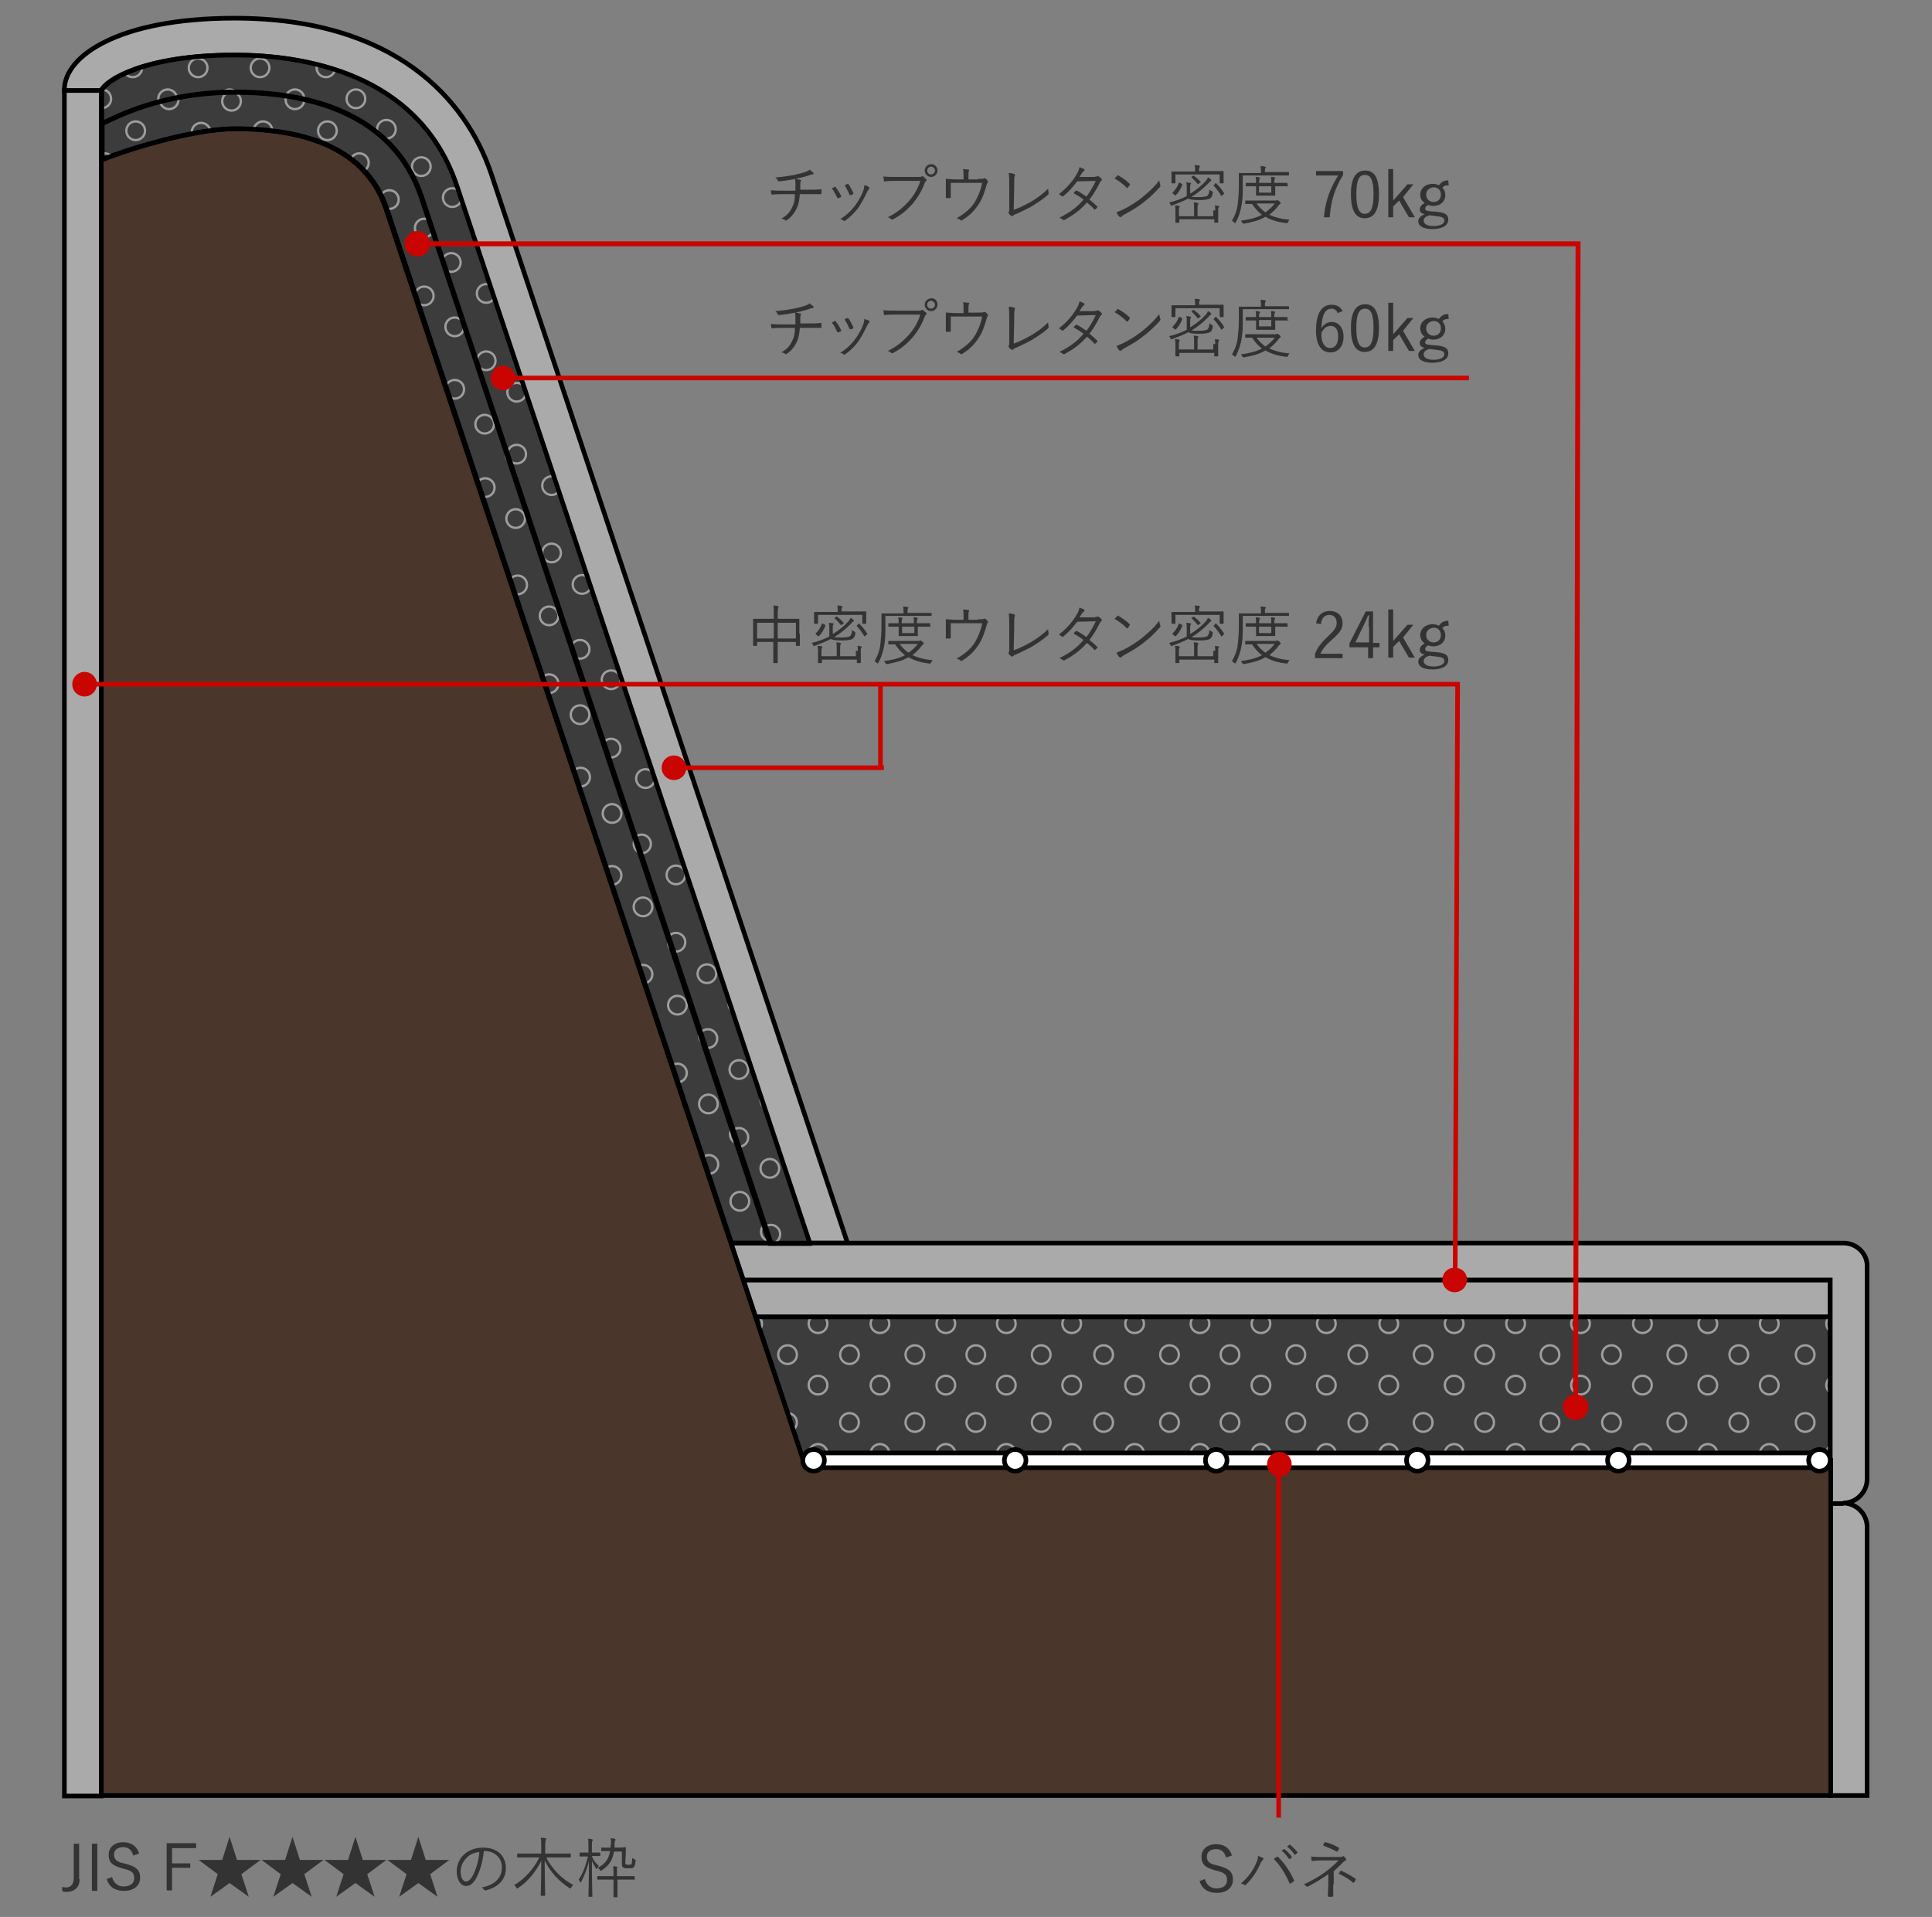 <?xml version="1.0" encoding="utf-8"?>
<!-- Generator: Adobe Illustrator 27.2.0, SVG Export Plug-In . SVG Version: 6.00 Build 0)  -->
<svg version="1.1" xmlns="http://www.w3.org/2000/svg" xmlns:xlink="http://www.w3.org/1999/xlink" x="0px" y="0px"
	 viewBox="0 0 393 390" style="enable-background:new 0 0 393 390;" xml:space="preserve">
<rect x="0" y="0" width="393" height="390" fill="#808080" stroke="none"/>
<style type="text/css">
	.st0{fill:#3C3C3C;stroke:#000000;stroke-width:0.94;stroke-miterlimit:10;}
	.st1{opacity:0.5;}
	.st2{clip-path:url(#SVGID_00000016036117055590212400000000423736014401232037_);}
	.st3{fill:none;stroke:#FFFFFF;stroke-width:0.47;stroke-miterlimit:10;}
	.st4{fill:#AAAAAA;stroke:#000000;stroke-width:0.94;stroke-miterlimit:10;}
	.st5{fill:#3C3C3C;}
	.st6{fill:#4B362C;stroke:#000000;stroke-width:0.94;stroke-miterlimit:10;}
	.st7{fill:#FFFFFF;stroke:#000000;stroke-width:0.94;stroke-miterlimit:10;}
	.st8{fill:#333333;}
	.st9{fill:none;stroke:#CA0400;stroke-width:0.94;stroke-miterlimit:10;}
	.st10{fill:#CA0400;}
	
		.st11{clip-path:url(#SVGID_00000021101407043625640180000002057054682323898532_);fill:none;stroke:#FFFFFF;stroke-width:0.47;stroke-miterlimit:10;}
	
		.st12{clip-path:url(#SVGID_00000127032577884999353970000005337802087345398969_);fill:none;stroke:#FFFFFF;stroke-width:0.47;stroke-miterlimit:10;}
	.st13{fill:none;stroke:#000000;stroke-width:0.94;stroke-miterlimit:10;}
	.st14{fill:none;stroke:#CA0400;stroke-miterlimit:10;}
</style>
<g id="レイヤー_2">
</g>
<g id="レイヤー_3">
	<polygon class="st0" points="372.3,297.1 163.4,297.1 153.7,267.9 372.3,267.9 	"/>
	<g class="st1">
		<defs>
			<polygon id="SVGID_1_" class="st1" points="372.3,296.7 163.3,296.7 153.6,267.5 372.3,267.5 			"/>
		</defs>
		<clipPath id="SVGID_00000050657830724468263570000005071472591475557530_">
			<use xlink:href="#SVGID_1_"  style="overflow:visible;"/>
		</clipPath>
		<g style="clip-path:url(#SVGID_00000050657830724468263570000005071472591475557530_);">
			<g>
				<circle class="st3" cx="153.1" cy="269.3" r="1.9"/>
				<circle class="st3" cx="140.6" cy="269.3" r="1.9"/>
				<circle class="st3" cx="166.4" cy="269.3" r="1.9"/>
				<circle class="st3" cx="179" cy="269.3" r="1.9"/>
				<circle class="st3" cx="192.4" cy="269.3" r="1.9"/>
				<circle class="st3" cx="204.7" cy="269.3" r="1.9"/>
				<circle class="st3" cx="218" cy="269.3" r="1.9"/>
				<circle class="st3" cx="230.8" cy="269.3" r="1.9"/>
				<circle class="st3" cx="244.1" cy="269.3" r="1.9"/>
				<circle class="st3" cx="256.5" cy="269.3" r="1.9"/>
				<circle class="st3" cx="269.8" cy="269.3" r="1.9"/>
				<circle class="st3" cx="282.5" cy="269.3" r="1.9"/>
				<circle class="st3" cx="295.8" cy="269.3" r="1.9"/>
				<circle class="st3" cx="308.3" cy="269.3" r="1.9"/>
				<circle class="st3" cx="321.5" cy="269.3" r="1.9"/>
				<circle class="st3" cx="334.1" cy="269.3" r="1.9"/>
				<circle class="st3" cx="347.4" cy="269.3" r="1.9"/>
				<circle class="st3" cx="359.9" cy="269.3" r="1.9"/>
				<circle class="st3" cx="373.4" cy="269.3" r="1.9"/>
			</g>
			<g>
				<circle class="st3" cx="146.8" cy="275.6" r="1.9"/>
				<circle class="st3" cx="134.3" cy="275.6" r="1.9"/>
				<circle class="st3" cx="160.2" cy="275.6" r="1.9"/>
				<circle class="st3" cx="172.8" cy="275.6" r="1.9"/>
				<circle class="st3" cx="186.1" cy="275.6" r="1.9"/>
				<circle class="st3" cx="198.5" cy="275.6" r="1.9"/>
				<circle class="st3" cx="211.8" cy="275.6" r="1.9"/>
				<circle class="st3" cx="224.5" cy="275.6" r="1.9"/>
				<circle class="st3" cx="237.9" cy="275.6" r="1.9"/>
				<circle class="st3" cx="250.2" cy="275.6" r="1.9"/>
				<circle class="st3" cx="263.6" cy="275.6" r="1.9"/>
				<circle class="st3" cx="276.2" cy="275.6" r="1.9"/>
				<circle class="st3" cx="289.5" cy="275.6" r="1.9"/>
				<circle class="st3" cx="302" cy="275.6" r="1.9"/>
				<circle class="st3" cx="315.3" cy="275.6" r="1.9"/>
				<circle class="st3" cx="327.8" cy="275.6" r="1.9"/>
				<circle class="st3" cx="341.1" cy="275.6" r="1.9"/>
				<circle class="st3" cx="353.7" cy="275.6" r="1.9"/>
				<circle class="st3" cx="367.2" cy="275.6" r="1.9"/>
				<circle class="st3" cx="379.7" cy="275.6" r="1.9"/>
			</g>
			<g>
				<circle class="st3" cx="146.8" cy="289.4" r="1.9"/>
				<circle class="st3" cx="134.3" cy="289.4" r="1.9"/>
				<circle class="st3" cx="160.2" cy="289.4" r="1.9"/>
				<circle class="st3" cx="172.8" cy="289.4" r="1.9"/>
				<circle class="st3" cx="186.1" cy="289.4" r="1.9"/>
				<circle class="st3" cx="198.5" cy="289.4" r="1.9"/>
				<circle class="st3" cx="211.8" cy="289.4" r="1.9"/>
				<circle class="st3" cx="224.5" cy="289.4" r="1.9"/>
				<circle class="st3" cx="237.9" cy="289.4" r="1.9"/>
				<circle class="st3" cx="250.2" cy="289.4" r="1.9"/>
				<circle class="st3" cx="263.6" cy="289.4" r="1.9"/>
				<circle class="st3" cx="276.2" cy="289.4" r="1.9"/>
				<circle class="st3" cx="289.5" cy="289.4" r="1.9"/>
				<circle class="st3" cx="302" cy="289.4" r="1.9"/>
				<circle class="st3" cx="315.3" cy="289.4" r="1.9"/>
				<circle class="st3" cx="327.8" cy="289.4" r="1.9"/>
				<circle class="st3" cx="341.1" cy="289.4" r="1.9"/>
				<circle class="st3" cx="353.7" cy="289.4" r="1.9"/>
				<circle class="st3" cx="367.2" cy="289.4" r="1.9"/>
				<circle class="st3" cx="379.7" cy="289.4" r="1.9"/>
			</g>
			<g>
				<circle class="st3" cx="146.8" cy="301.9" r="1.9"/>
				<circle class="st3" cx="134.3" cy="301.9" r="1.9"/>
				<circle class="st3" cx="160.2" cy="301.9" r="1.9"/>
				<circle class="st3" cx="172.8" cy="301.9" r="1.9"/>
				<circle class="st3" cx="186.1" cy="301.9" r="1.9"/>
				<circle class="st3" cx="198.5" cy="301.9" r="1.9"/>
				<circle class="st3" cx="211.8" cy="301.9" r="1.9"/>
				<circle class="st3" cx="224.5" cy="301.9" r="1.9"/>
				<circle class="st3" cx="237.9" cy="301.9" r="1.9"/>
				<circle class="st3" cx="250.2" cy="301.9" r="1.9"/>
				<circle class="st3" cx="263.6" cy="301.9" r="1.9"/>
				<circle class="st3" cx="276.2" cy="301.9" r="1.9"/>
				<circle class="st3" cx="289.5" cy="301.9" r="1.9"/>
				<circle class="st3" cx="302" cy="301.9" r="1.9"/>
				<circle class="st3" cx="315.3" cy="301.9" r="1.9"/>
				<circle class="st3" cx="327.8" cy="301.9" r="1.9"/>
				<circle class="st3" cx="341.1" cy="301.9" r="1.9"/>
				<circle class="st3" cx="353.7" cy="301.9" r="1.9"/>
				<circle class="st3" cx="367.2" cy="301.9" r="1.9"/>
				<circle class="st3" cx="379.7" cy="301.9" r="1.9"/>
			</g>
			<g>
				<circle class="st3" cx="153.1" cy="281.8" r="1.9"/>
				<circle class="st3" cx="140.6" cy="281.8" r="1.9"/>
				<circle class="st3" cx="166.4" cy="281.8" r="1.9"/>
				<circle class="st3" cx="179" cy="281.8" r="1.9"/>
				<circle class="st3" cx="192.4" cy="281.8" r="1.9"/>
				<circle class="st3" cx="204.7" cy="281.8" r="1.9"/>
				<circle class="st3" cx="218" cy="281.8" r="1.9"/>
				<circle class="st3" cx="230.8" cy="281.8" r="1.9"/>
				<circle class="st3" cx="244.1" cy="281.8" r="1.9"/>
				<circle class="st3" cx="256.5" cy="281.8" r="1.9"/>
				<circle class="st3" cx="269.8" cy="281.8" r="1.9"/>
				<circle class="st3" cx="282.5" cy="281.8" r="1.9"/>
				<circle class="st3" cx="295.8" cy="281.8" r="1.9"/>
				<circle class="st3" cx="308.3" cy="281.8" r="1.9"/>
				<circle class="st3" cx="321.5" cy="281.8" r="1.9"/>
				<circle class="st3" cx="334.1" cy="281.8" r="1.9"/>
				<circle class="st3" cx="347.4" cy="281.8" r="1.9"/>
				<circle class="st3" cx="359.9" cy="281.8" r="1.9"/>
				<circle class="st3" cx="373.4" cy="281.8" r="1.9"/>
			</g>
			<g>
				<circle class="st3" cx="153.1" cy="295.7" r="1.9"/>
				<circle class="st3" cx="140.6" cy="295.7" r="1.9"/>
				<circle class="st3" cx="166.4" cy="295.7" r="1.9"/>
				<circle class="st3" cx="179" cy="295.7" r="1.9"/>
				<circle class="st3" cx="192.4" cy="295.7" r="1.9"/>
				<circle class="st3" cx="204.7" cy="295.7" r="1.9"/>
				<circle class="st3" cx="218" cy="295.7" r="1.9"/>
				<circle class="st3" cx="230.8" cy="295.7" r="1.9"/>
				<circle class="st3" cx="244.1" cy="295.7" r="1.9"/>
				<circle class="st3" cx="256.5" cy="295.7" r="1.9"/>
				<circle class="st3" cx="269.8" cy="295.7" r="1.9"/>
				<circle class="st3" cx="282.5" cy="295.7" r="1.9"/>
				<circle class="st3" cx="295.8" cy="295.7" r="1.9"/>
				<circle class="st3" cx="308.3" cy="295.7" r="1.9"/>
				<circle class="st3" cx="321.5" cy="295.7" r="1.9"/>
				<circle class="st3" cx="334.1" cy="295.7" r="1.9"/>
				<circle class="st3" cx="347.4" cy="295.7" r="1.9"/>
				<circle class="st3" cx="359.9" cy="295.7" r="1.9"/>
				<circle class="st3" cx="373.4" cy="295.7" r="1.9"/>
			</g>
		</g>
	</g>
	<polygon class="st4" points="151.2,260.4 153.7,267.9 372.3,267.9 372.3,260.4 	"/>
	<rect x="13.1" y="18.4" class="st4" width="7.5" height="347"/>
	<path class="st4" d="M99.9,35.3C94.8,20.2,80.3,3.7,47.7,3.7c-23.7,0-34.6,7.8-34.6,14.5c0,0.1,0,0.1,0,0.2h7.5
		c0.8-2,8.5-7.2,27.1-7.2c13.5,0,37.3,3.4,45.1,26.5l71.7,215.2h7.9L99.9,35.3z"/>
	<path class="st5" d="M156.6,252.9L85.7,40.1c-6-17.7-23.9-21.4-37.9-21.4c-14.9,0-24.3,5.1-27.1,6.4v7.4c4.1-1.7,18.2-6.3,27.1-6.3
		c16.8,0,27.2,5.5,30.8,16.3l70.1,210.4H156.6z"/>
	<path class="st5" d="M164.5,252.9L92.8,37.7C85,14.7,61.2,11.2,47.7,11.2c-18.5,0-26.2,5.2-27.1,7.2v6.8c2.8-1.3,12.2-6.4,27.1-6.4
		c14,0,32,3.7,37.9,21.4l70.9,212.8H164.5z"/>
	<path class="st4" d="M375,252.9H257.6h-22.7h-56h-6.4h-7.9h-15.9l2.5,7.5H167h11.8h193.5v7.5v15v82.4h7.5v-21v-31v-2.6
		c0-2.7-2.2-4.9-4.9-4.9c2.7,0,4.9-2.2,4.9-4.9v-2.6v-31v-7v-2.6C379.9,255.1,377.7,252.9,375,252.9z"/>
	<line class="st4" x1="375" y1="305.9" x2="372.3" y2="305.9"/>
	<path class="st6" d="M158.7,283L158.7,283L78.5,42.5c-3.6-10.8-14-16.3-30.8-16.3c-8.9,0-22.9,4.6-27.1,6.3v332.8h109.9h132h109.9
		v-68.2H163.4L158.7,283z"/>
	<g>
		<rect x="165.5" y="295.6" class="st7" width="204.6" height="3"/>
		<circle class="st7" cx="370.1" cy="297.1" r="2.2"/>
		<circle class="st7" cx="165.5" cy="297.1" r="2.2"/>
		<circle class="st7" cx="206.5" cy="297.1" r="2.2"/>
		<circle class="st7" cx="247.4" cy="297.1" r="2.2"/>
		<circle class="st7" cx="288.3" cy="297.1" r="2.2"/>
		<circle class="st7" cx="329.2" cy="297.1" r="2.2"/>
	</g>
	<g>
		<g>
			<g>
				<path class="st8" d="M16.2,382.3c0,1.8-1.2,2.6-2.6,2.6c-0.3,0-0.6,0-0.9-0.1l-0.1-0.9c0.3,0.1,0.6,0.1,0.9,0.1
					c0.8,0,1.5-0.6,1.5-1.8v-7.1h1.1V382.3z"/>
			</g>
			<g>
				<path class="st8" d="M19.8,384.7h-1.1v-9.6h1.1V384.7z"/>
			</g>
			<g>
				<path class="st8" d="M27.1,377.5c-0.3-1.2-1.1-1.7-2-1.7c-1.2,0-1.9,0.6-1.9,1.5c0,1,0.5,1.5,2,1.8l0.4,0.1
					c2.3,0.6,2.9,1.4,2.9,2.8c0,1.6-1.2,2.7-3.3,2.7c-1.8,0-3-0.8-3.5-2.4l1.1-0.4c0.3,1.2,1.2,1.9,2.3,1.9c1.5,0,2.2-0.7,2.2-1.7
					c0-1-0.4-1.5-2.1-1.9l-0.4-0.1c-2.1-0.6-2.7-1.3-2.7-2.8c0-1.3,1-2.5,3-2.5c1.5,0,2.7,0.7,3.2,2.3L27.1,377.5z"/>
			</g>
			<g>
				<path class="st8" d="M39.9,376H35v3.1h3.7v0.9H35v4.6h-1.1v-9.6h6V376z"/>
			</g>
			<g>
				<path class="st8" d="M48.2,378.4H53l-3.9,2.9l1.5,4.6l-3.9-2.8l-3.9,2.8l1.5-4.6l-3.9-2.9h4.8l1.5-4.7L48.2,378.4z"/>
			</g>
			<g>
				<path class="st8" d="M61,378.4h4.8l-3.9,2.9l1.5,4.6l-3.9-2.8l-3.9,2.8l1.5-4.6l-3.9-2.9H58l1.5-4.7L61,378.4z"/>
			</g>
			<g>
				<path class="st8" d="M73.8,378.4h4.8l-3.9,2.9l1.5,4.6l-3.9-2.8l-3.9,2.8l1.5-4.6l-3.9-2.9h4.8l1.5-4.7L73.8,378.4z"/>
			</g>
			<g>
				<path class="st8" d="M86.6,378.4h4.8l-3.9,2.9l1.5,4.6l-3.9-2.8l-3.9,2.8l1.5-4.6l-3.9-2.9h4.8l1.5-4.7L86.6,378.4z"/>
			</g>
			<g>
				<path class="st8" d="M98.4,376.7c-0.2,2.2-0.9,4.4-1.7,5.7c-0.6,0.9-1.1,1.3-1.9,1.3c-1,0-1.9-1.1-1.9-3c0-1.2,0.5-2.5,1.5-3.4
					c1-0.9,2.3-1.4,3.9-1.4c2.9,0,4.6,1.7,4.6,4.2c0,2.1-1.3,3.8-4.1,4.5c-0.2,0-0.2,0-0.3-0.1c-0.1-0.1-0.2-0.3-0.5-0.5
					c2.6-0.5,4.1-1.9,4.1-4.1c0-1.9-1.5-3.3-3.4-3.3H98.4z M94.9,378c-0.9,0.9-1.2,1.9-1.2,2.8c0,1.4,0.6,2,1.1,2
					c0.4,0,0.8-0.3,1.2-0.9c0.7-1.2,1.4-3.2,1.5-5.1C96.4,376.9,95.5,377.3,94.9,378z"/>
			</g>
			<g>
				<path class="st8" d="M111.2,378.1c1.2,2.2,3,4.1,5.4,5.4c-0.1,0.1-0.3,0.3-0.4,0.5c-0.1,0.1-0.1,0.2-0.2,0.2c0,0-0.1,0-0.2-0.1
					c-2.2-1.4-3.9-3.3-5-5.6c0,3.5,0.1,6.8,0.1,7.1c0,0.1,0,0.1-0.1,0.1h-0.7c-0.1,0-0.1,0-0.1-0.1c0-0.3,0.1-3.6,0.1-7
					c-1.1,2.2-2.8,4.3-4.7,5.5c-0.1,0.1-0.1,0.1-0.2,0.1c-0.1,0-0.1-0.1-0.2-0.2c-0.1-0.2-0.3-0.4-0.4-0.5c2-1.1,4-3.3,5.1-5.6H107
					c-1.2,0-1.7,0-1.7,0c-0.1,0-0.1,0-0.1-0.1v-0.6c0-0.1,0-0.1,0.1-0.1c0.1,0,0.5,0,1.7,0h3.1v-1.6c0-0.6,0-1.1-0.1-1.6
					c0.3,0,0.6,0,0.9,0.1c0.1,0,0.2,0.1,0.2,0.1c0,0.1-0.1,0.2-0.1,0.3c0,0.2-0.1,0.4-0.1,1.1v1.6h3.4c1.2,0,1.7,0,1.7,0
					c0.1,0,0.1,0,0.1,0.1v0.6c0,0.1,0,0.1-0.1,0.1c-0.1,0-0.5,0-1.7,0H111.2z"/>
			</g>
			<g>
				<path class="st8" d="M122.1,377.5c0,0.1,0,0.1-0.1,0.1c-0.1,0-0.3,0-1.2,0h-0.4c0.3,0.9,0.8,1.5,1.4,2c-0.1,0.1-0.2,0.3-0.3,0.5
					c0,0.1-0.1,0.2-0.1,0.2c0,0-0.1,0-0.1-0.1c-0.4-0.6-0.7-1.1-0.9-1.7c0,3.9,0.1,7.1,0.1,7.3c0,0.1,0,0.1-0.1,0.1h-0.6
					c-0.1,0-0.1,0-0.1-0.1c0-0.2,0.1-3.4,0.1-7.1c-0.4,1.5-0.9,2.9-1.6,4.2c-0.1,0.1-0.1,0.1-0.1,0.1c0,0-0.1,0-0.1-0.1
					c-0.1-0.2-0.2-0.4-0.3-0.5c0.8-1.1,1.4-2.7,1.9-4.7h-0.4c-0.9,0-1.1,0-1.2,0c-0.1,0-0.1,0-0.1-0.1V377c0-0.1,0-0.1,0.1-0.1
					c0.1,0,0.3,0,1.2,0h0.5v-1.3c0-0.8,0-1.1-0.1-1.5c0.3,0,0.6,0,0.8,0.1c0.1,0,0.2,0.1,0.2,0.1c0,0.1,0,0.2-0.1,0.2
					c-0.1,0.1-0.1,0.4-0.1,1.1v1.3h0.4c0.8,0,1.1,0,1.2,0c0.1,0,0.1,0,0.1,0.1V377.5z M129.2,382.3c0,0.1,0,0.1-0.1,0.1
					c-0.1,0-0.5,0-1.8,0h-1.7v1.7c0,1.2,0,1.7,0,1.8c0,0.1,0,0.1-0.1,0.1h-0.6c-0.1,0-0.1,0-0.1-0.1s0-0.5,0-1.8v-1.7h-1.4
					c-1.3,0-1.7,0-1.8,0c-0.1,0-0.1,0-0.1-0.1v-0.5c0-0.1,0-0.1,0.1-0.1c0.1,0,0.5,0,1.8,0h1.4v-0.4c0-0.8,0-1.2-0.1-1.6
					c0.3,0,0.6,0,0.8,0.1c0.1,0,0.1,0.1,0.1,0.1c0,0.1-0.1,0.2-0.1,0.2c0,0.2,0,0.4,0,1.2v0.4h1.7c1.3,0,1.7,0,1.8,0
					c0.1,0,0.1,0,0.1,0.1V382.3z M127.2,378.9c0,0.3,0,0.3,0.1,0.4c0.1,0,0.2,0.1,0.5,0.1c0.4,0,0.5,0,0.6-0.1
					c0.1-0.1,0.2-0.4,0.2-1.3c0.1,0.1,0.3,0.2,0.5,0.3c0.2,0.1,0.2,0.1,0.2,0.3c-0.1,0.8-0.2,1.1-0.4,1.3c-0.2,0.2-0.4,0.2-1.1,0.2
					c-0.5,0-0.8,0-0.9-0.1c-0.3-0.1-0.4-0.3-0.4-0.8l0-2.5l-1.6,0c-0.3,1.7-1,2.9-2.5,3.8c-0.1,0.1-0.1,0.1-0.2,0.1
					c-0.1,0-0.1,0-0.2-0.2c-0.1-0.1-0.2-0.3-0.4-0.4c1.5-0.8,2.2-1.7,2.5-3.4h-0.3c-1,0-1.3,0-1.4,0s-0.1,0-0.1-0.1v-0.5
					c0-0.1,0-0.1,0.1-0.1s0.4,0,1.4,0h0.4c0-0.3,0-0.5,0.1-0.8c0-0.4,0-0.8-0.1-1.1c0.3,0,0.6,0,0.8,0.1c0.1,0,0.2,0.1,0.2,0.1
					c0,0.1,0,0.2-0.1,0.3c0,0.1-0.1,0.3-0.1,0.6l0,0.8l0.6,0c1.1,0,1.5-0.1,1.6-0.1c0.1,0,0.1,0,0.1,0.1c0,0.3,0,0.7,0,1.1
					L127.2,378.9z"/>
			</g>
		</g>
	</g>
	<g>
		<g>
			<line class="st9" x1="179.8" y1="156.2" x2="137" y2="156.2"/>
			<g>
				<path class="st10" d="M137.1,153.7c-1.4,0-2.5,1.1-2.5,2.5c0,1.4,1.1,2.5,2.5,2.5c1.4,0,2.5-1.1,2.5-2.5
					C139.6,154.8,138.4,153.7,137.1,153.7z"/>
			</g>
		</g>
	</g>
	<g>
		<g>
			<g>
				<path class="st8" d="M162.7,128.9c0,2,0,2.4,0,2.4c0,0.1,0,0.1-0.1,0.1H162c-0.1,0-0.1,0-0.1-0.1v-0.7h-3.7v1.9
					c0,1.6,0,2.3,0,2.3c0,0.1,0,0.1-0.1,0.1h-0.7c-0.1,0-0.1,0-0.1-0.1c0-0.1,0-0.8,0-2.3v-1.9H154v0.7c0,0.1,0,0.1-0.1,0.1h-0.6
					c-0.1,0-0.1,0-0.1-0.1c0-0.1,0-0.4,0-2.4v-1.2c0-1.2,0-1.6,0-1.7c0-0.1,0-0.1,0.1-0.1c0.1,0,0.5,0,1.8,0h2.3v-1
					c0-0.8,0-1.2-0.1-1.7c0.3,0,0.6,0,0.9,0.1c0.1,0,0.2,0.1,0.2,0.1c0,0.1,0,0.1-0.1,0.2c0,0.1-0.1,0.5-0.1,1.2v1.1h2.5
					c1.3,0,1.8,0,1.8,0c0.1,0,0.1,0,0.1,0.1c0,0.1,0,0.4,0,1.5V128.9z M157.5,126.7H154v3.2h3.4V126.7z M161.9,126.7h-3.7v3.2h3.7
					V126.7z"/>
			</g>
			<g>
				<path class="st8" d="M169.4,129c1.3-0.8,2.4-1.7,3.1-2.5c0.2-0.2,0.4-0.5,0.5-0.8c0.3,0.1,0.5,0.3,0.6,0.4
					c0.1,0.1,0.1,0.1,0.1,0.2c0,0.1-0.1,0.1-0.2,0.2c-0.1,0-0.2,0.2-0.4,0.4c-0.9,0.9-2,1.9-3.4,2.7c0.3,0.1,0.5,0.1,1.4,0.1
					c0.9,0,1.4-0.1,1.7-0.2c0.3-0.2,0.5-0.6,0.5-1.3c0.2,0.1,0.3,0.2,0.5,0.3c0.2,0.1,0.2,0.1,0.2,0.3c-0.1,0.8-0.3,1-0.6,1.2
					c-0.4,0.2-1,0.3-2.1,0.3c-1.4,0-1.9-0.1-2.3-0.3c-0.9,0.5-2,0.9-3.3,1.4c-0.2,0.1-0.2,0.1-0.3-0.2c-0.1-0.2-0.2-0.3-0.3-0.4
					c1.4-0.3,2.6-0.8,3.6-1.3c0-0.1,0-0.3,0-0.4v-1.4c0-0.4,0-0.7-0.1-1c0.3,0,0.5,0.1,0.8,0.1c0.1,0,0.2,0.1,0.2,0.1
					c0,0.1,0,0.1-0.1,0.2c-0.1,0.1-0.1,0.3-0.1,0.7V129z M176.2,125.6c0,1,0,1.2,0,1.2c0,0.1,0,0.1-0.1,0.1h-0.6
					c-0.1,0-0.1,0-0.1-0.1v-1.7h-9v1.7c0,0.1,0,0.1-0.1,0.1h-0.6c-0.1,0-0.1,0-0.1-0.1c0-0.1,0-0.2,0-1.2v-0.4c0-0.4,0-0.6,0-0.6
					c0-0.1,0-0.1,0.1-0.1c0.1,0,0.5,0,1.8,0h2.9v-0.4c0-0.3,0-0.6-0.1-0.9c0.3,0,0.6,0,0.9,0.1c0.1,0,0.2,0.1,0.2,0.1
					c0,0.1,0,0.1-0.1,0.2c-0.1,0.1-0.1,0.3-0.1,0.5v0.3h3.1c1.3,0,1.7,0,1.8,0c0.1,0,0.1,0,0.1,0.1c0,0.1,0,0.2,0,0.6V125.6z
					 M167.8,127.1c0.1,0.1,0.1,0.1,0.1,0.2c-0.3,0.8-0.7,1.5-1.3,2.1c-0.1,0.1-0.1,0.1-0.2,0l-0.4-0.3c-0.1-0.1-0.1-0.1-0.1-0.2
					c0.6-0.6,1-1.2,1.3-2c0-0.1,0.1-0.1,0.2,0L167.8,127.1z M174.5,132.4c0-0.4,0-0.7-0.1-1c0.3,0,0.6,0.1,0.8,0.1
					c0.1,0,0.1,0.1,0.1,0.1s0,0.1-0.1,0.2c-0.1,0.1-0.1,0.3-0.1,0.6v1.4c0,0.7,0,1,0,1c0,0.1,0,0.1-0.1,0.1h-0.6
					c-0.1,0-0.1,0-0.1-0.1v-0.6h-7.1v0.6c0,0.1,0,0.1-0.1,0.1h-0.6c-0.1,0-0.1,0-0.1-0.1c0-0.1,0-0.3,0-1v-1.4c0-0.4,0-0.6-0.1-1
					c0.3,0,0.5,0,0.8,0.1c0.1,0,0.2,0.1,0.2,0.1c0,0.1-0.1,0.2-0.1,0.2c0,0.1-0.1,0.2-0.1,0.6v1.1h3.1v-1.5c0-0.7,0-1-0.1-1.3
					c0.3,0,0.6,0,0.8,0.1c0.1,0,0.2,0.1,0.2,0.1c0,0.1,0,0.1-0.1,0.2c-0.1,0.1-0.1,0.3-0.1,0.9v1.5h3.2V132.4z M170.1,125.5
					c0.1-0.1,0.1-0.1,0.2,0c0.4,0.3,0.9,0.7,1.3,1.2c0.1,0.1,0.1,0.1-0.1,0.2l-0.3,0.2c-0.1,0.1-0.2,0.1-0.2,0
					c-0.4-0.5-0.8-0.9-1.2-1.3c-0.1-0.1-0.1-0.1,0.1-0.2L170.1,125.5z M174.6,126.9c0.1-0.1,0.1-0.1,0.2,0c0.6,0.6,1.1,1.2,1.6,2
					c0.1,0.1,0,0.1-0.1,0.2l-0.3,0.3c-0.1,0.1-0.2,0.1-0.2,0c-0.5-0.8-1-1.5-1.5-2c-0.1-0.1-0.1-0.1,0.1-0.2L174.6,126.9z"/>
			</g>
			<g>
				<path class="st8" d="M189.5,125.2c0,0.1,0,0.1-0.1,0.1c-0.1,0-0.5,0-1.8,0h-7.5v2.1c0,1.6,0,2.4-0.2,3.7
					c-0.2,1.3-0.6,2.6-1.2,3.7c-0.1,0.1-0.1,0.2-0.1,0.2c0,0-0.1,0-0.2-0.1c-0.2-0.2-0.4-0.3-0.5-0.4c0.6-1,1.1-2.3,1.2-3.6
					c0.1-1.1,0.2-1.9,0.2-3.4c0-1.8,0-2.5,0-2.6c0-0.1,0-0.1,0.1-0.1c0.1,0,0.5,0,1.8,0h2.6v-0.3c0-0.4,0-0.7-0.1-1.1
					c0.3,0,0.5,0,0.9,0.1c0.1,0,0.2,0.1,0.2,0.1c0,0.1,0,0.2-0.1,0.2c-0.1,0.1-0.1,0.3-0.1,0.6v0.3h3c1.3,0,1.7,0,1.8,0
					c0.1,0,0.1,0,0.1,0.1V125.2z M186.9,130.4c0.1,0,0.2,0,0.2-0.1s0.1,0,0.1,0c0.1,0,0.2,0.1,0.4,0.2c0.2,0.2,0.3,0.3,0.3,0.4
					c0,0.1,0,0.1-0.1,0.2c-0.1,0.1-0.2,0.1-0.4,0.4c-0.5,0.7-1.2,1.3-1.8,1.8c1.1,0.5,2.5,0.9,4.1,1c-0.1,0.1-0.2,0.3-0.3,0.5
					c-0.1,0.2-0.1,0.2-0.4,0.2c-1.6-0.2-3-0.6-4.2-1.3c-1.3,0.8-2.8,1.1-4.3,1.4c-0.2,0-0.3,0-0.4-0.2c-0.1-0.2-0.2-0.3-0.3-0.4
					c1.5-0.2,3-0.5,4.3-1.2c-0.8-0.6-1.4-1.3-2-2.2c-0.9,0-1.3,0-1.3,0c-0.1,0-0.1,0-0.1-0.1v-0.5c0-0.1,0-0.1,0.1-0.1
					c0.1,0,0.5,0,1.8,0H186.9z M189.4,127.4c0,0.1,0,0.1-0.1,0.1c-0.1,0-0.5,0-1.8,0h-0.8v0.6c0,0.8,0,1.2,0,1.2
					c0,0.1,0,0.1-0.1,0.1c-0.1,0-0.4,0-1.2,0h-1.3c-0.9,0-1.2,0-1.2,0c-0.1,0-0.1,0-0.1-0.1c0-0.1,0-0.4,0-1.2v-0.6h-0.3
					c-1.2,0-1.7,0-1.7,0c-0.1,0-0.1,0-0.1-0.1v-0.5c0-0.1,0-0.1,0.1-0.1c0.1,0,0.5,0,1.7,0h0.3c0-0.5,0-0.9-0.1-1.2
					c0.3,0,0.5,0,0.8,0.1c0.1,0,0.1,0.1,0.1,0.1c0,0.1,0,0.1-0.1,0.2c0,0.1-0.1,0.4-0.1,0.8h2.5c0-0.5,0-0.9-0.1-1.2
					c0.3,0,0.5,0,0.8,0.1c0.1,0,0.1,0.1,0.1,0.1c0,0.1,0,0.1-0.1,0.2c-0.1,0.1-0.1,0.4-0.1,0.8h0.8c1.3,0,1.8,0,1.8,0
					c0.1,0,0.1,0,0.1,0.1V127.4z M183,131c0.5,0.7,1.1,1.3,1.8,1.8c0.7-0.5,1.4-1.1,1.9-1.8H183z M186,127.5h-2.5v1.3h2.5V127.5z"/>
			</g>
			<g>
				<path class="st8" d="M198.9,126c0.8,0,1,0,1.2-0.1c0.1-0.1,0.2,0,0.3,0c0.2,0.1,0.4,0.3,0.5,0.5c0.1,0.1,0.1,0.2,0,0.3
					c-0.1,0.1-0.1,0.3-0.2,0.5c-0.4,1.4-0.8,2.7-1.6,3.9c-0.8,1.3-2,2.5-3.4,3.3c-0.1,0.1-0.2,0.1-0.3,0c-0.2-0.2-0.5-0.3-0.8-0.4
					c1.7-1,2.9-2,3.7-3.3c0.7-1.2,1.2-2.4,1.5-3.9h-6.4v1.3c0,0.6,0,1,0,1.6c0,0.2,0,0.2-0.2,0.2c-0.2,0-0.5,0-0.7,0
					c-0.1,0-0.1,0-0.1-0.2c0-0.6,0-1,0-1.6v-0.9c0-0.4,0-0.8,0-1.1c0-0.1,0-0.2,0.2-0.1c0.5,0,1.1,0.1,1.8,0.1h1.6v-0.6
					c0-0.8,0-1.1-0.1-1.5c0.4,0,0.8,0.1,1.1,0.1c0.2,0,0.2,0.2,0.1,0.3c-0.1,0.1-0.1,0.4-0.1,1v0.7H198.9z"/>
			</g>
			<g>
				<path class="st8" d="M206.2,132.3c1.2-0.4,2.3-1,3.6-1.7c1.3-0.8,2.4-1.6,3.4-2.6c0,0.3,0.1,0.7,0.1,0.9c0,0.1,0,0.2-0.1,0.3
					c-1,0.9-2.1,1.6-3.2,2.3c-1,0.6-2,1-3.2,1.6c-0.3,0.1-0.6,0.2-0.7,0.4c-0.1,0.1-0.2,0.1-0.4,0c-0.2-0.1-0.4-0.3-0.5-0.5
					c-0.1-0.1-0.1-0.2,0-0.3c0.1-0.1,0.1-0.3,0.1-0.7l0-4.2c0-1.3,0-2.2-0.1-3c0.4,0,0.9,0.1,1.1,0.2c0.2,0.1,0.2,0.2,0.1,0.4
					c-0.1,0.2-0.1,0.9-0.1,2.4L206.2,132.3z"/>
			</g>
			<g>
				<path class="st8" d="M222.4,125.6c0.4,0,0.6-0.1,0.7-0.1c0.1-0.1,0.2-0.1,0.4,0c0.2,0.1,0.4,0.3,0.6,0.5
					c0.1,0.1,0.1,0.2-0.1,0.4c-0.1,0.1-0.2,0.2-0.3,0.4c-0.6,1.2-1.3,2.4-2.1,3.4c0.5,0.4,1.1,0.9,1.6,1.4c0.1,0.1,0,0.1,0,0.2
					c-0.1,0.2-0.3,0.3-0.4,0.4c-0.1,0.1-0.1,0.1-0.2,0c-0.4-0.5-1-1-1.5-1.4c-1.3,1.5-2.8,2.6-4.5,3.5c-0.1,0.1-0.2,0.1-0.4,0
					c-0.2-0.2-0.5-0.3-0.7-0.4c2-1,3.6-2.1,4.9-3.7c-0.5-0.4-1.3-0.9-2-1.3c0.1-0.2,0.3-0.4,0.5-0.5c0.1-0.1,0.1-0.1,0.2,0
					c0.6,0.3,1.3,0.8,1.9,1.2c0.7-0.9,1.4-2.1,1.9-3.2l-3.8,0.1c-0.9,1.2-1.6,2-2.8,3c-0.1,0.1-0.2,0.1-0.3,0
					c-0.2-0.1-0.4-0.3-0.6-0.4c1.8-1.4,2.9-2.8,3.7-4.2c0.3-0.5,0.4-0.9,0.5-1.3c0.3,0.1,0.6,0.3,0.9,0.4c0.2,0.1,0.1,0.3,0,0.4
					c-0.2,0.1-0.3,0.3-0.4,0.4c-0.1,0.2-0.3,0.4-0.5,0.8L222.4,125.6z"/>
			</g>
			<g>
				<path class="st8" d="M227.3,125.3c0.1-0.1,0.2-0.1,0.2,0c0.7,0.4,1.6,1,2.3,1.7c0.1,0.1,0.1,0.1,0,0.2c-0.1,0.2-0.3,0.5-0.4,0.6
					c-0.1,0.1-0.1,0.1-0.2,0c-0.8-0.8-1.6-1.4-2.5-1.9C227,125.7,227.2,125.4,227.3,125.3z M228.5,132.2c1.4-0.7,2.5-1.4,3.8-2.4
					c1.3-1.1,2.4-2,3.5-3.5c0.1,0.4,0.1,0.6,0.2,0.9c0.1,0.2,0.1,0.3-0.1,0.5c-0.9,1-2,2.1-3.2,3c-1.1,0.9-2.4,1.7-3.9,2.5
					c-0.4,0.2-0.6,0.4-0.7,0.5c-0.1,0.1-0.2,0.1-0.4,0c-0.2-0.2-0.4-0.5-0.6-0.9C227.6,132.6,228,132.4,228.5,132.2z"/>
			</g>
			<g>
				<path class="st8" d="M242.1,129c1.3-0.8,2.4-1.7,3.1-2.5c0.2-0.2,0.4-0.5,0.5-0.8c0.3,0.1,0.5,0.3,0.6,0.4
					c0.1,0.1,0.1,0.1,0.1,0.2c0,0.1-0.1,0.1-0.2,0.2c-0.1,0-0.2,0.2-0.4,0.4c-0.9,0.9-2,1.9-3.4,2.7c0.3,0.1,0.5,0.1,1.4,0.1
					c0.9,0,1.4-0.1,1.7-0.2c0.3-0.2,0.5-0.6,0.5-1.3c0.2,0.1,0.3,0.2,0.5,0.3c0.2,0.1,0.2,0.1,0.2,0.3c-0.1,0.8-0.3,1-0.6,1.2
					c-0.4,0.2-1,0.3-2.1,0.3c-1.4,0-1.9-0.1-2.3-0.3c-0.9,0.5-2,0.9-3.3,1.4c-0.2,0.1-0.2,0.1-0.3-0.2c-0.1-0.2-0.2-0.3-0.3-0.4
					c1.4-0.3,2.6-0.8,3.6-1.3c0-0.1,0-0.3,0-0.4v-1.4c0-0.4,0-0.7-0.1-1c0.3,0,0.5,0.1,0.8,0.1c0.1,0,0.2,0.1,0.2,0.1
					c0,0.1,0,0.1-0.1,0.2c-0.1,0.1-0.1,0.3-0.1,0.7V129z M248.9,125.6c0,1,0,1.2,0,1.2c0,0.1,0,0.1-0.1,0.1h-0.6
					c-0.1,0-0.1,0-0.1-0.1v-1.7h-9v1.7c0,0.1,0,0.1-0.1,0.1h-0.6c-0.1,0-0.1,0-0.1-0.1c0-0.1,0-0.2,0-1.2v-0.4c0-0.4,0-0.6,0-0.6
					c0-0.1,0-0.1,0.1-0.1c0.1,0,0.5,0,1.8,0h2.9v-0.4c0-0.3,0-0.6-0.1-0.9c0.3,0,0.6,0,0.9,0.1c0.1,0,0.2,0.1,0.2,0.1
					c0,0.1,0,0.1-0.1,0.2c-0.1,0.1-0.1,0.3-0.1,0.5v0.3h3.1c1.3,0,1.7,0,1.8,0c0.1,0,0.1,0,0.1,0.1c0,0.1,0,0.2,0,0.6V125.6z
					 M240.4,127.1c0.1,0.1,0.1,0.1,0.1,0.2c-0.3,0.8-0.7,1.5-1.3,2.1c-0.1,0.1-0.1,0.1-0.2,0l-0.4-0.3c-0.1-0.1-0.1-0.1-0.1-0.2
					c0.6-0.6,1-1.2,1.3-2c0-0.1,0.1-0.1,0.2,0L240.4,127.1z M247.2,132.4c0-0.4,0-0.7-0.1-1c0.3,0,0.6,0.1,0.8,0.1
					c0.1,0,0.1,0.1,0.1,0.1s0,0.1-0.1,0.2c-0.1,0.1-0.1,0.3-0.1,0.6v1.4c0,0.7,0,1,0,1c0,0.1,0,0.1-0.1,0.1h-0.6
					c-0.1,0-0.1,0-0.1-0.1v-0.6h-7.1v0.6c0,0.1,0,0.1-0.1,0.1h-0.6c-0.1,0-0.1,0-0.1-0.1c0-0.1,0-0.3,0-1v-1.4c0-0.4,0-0.6-0.1-1
					c0.3,0,0.5,0,0.8,0.1c0.1,0,0.2,0.1,0.2,0.1c0,0.1-0.1,0.2-0.1,0.2c0,0.1-0.1,0.2-0.1,0.6v1.1h3.1v-1.5c0-0.7,0-1-0.1-1.3
					c0.3,0,0.6,0,0.8,0.1c0.1,0,0.2,0.1,0.2,0.1c0,0.1,0,0.1-0.1,0.2c-0.1,0.1-0.1,0.3-0.1,0.9v1.5h3.2V132.4z M242.7,125.5
					c0.1-0.1,0.1-0.1,0.2,0c0.4,0.3,0.9,0.7,1.3,1.2c0.1,0.1,0.1,0.1-0.1,0.2l-0.3,0.2c-0.1,0.1-0.2,0.1-0.2,0
					c-0.4-0.5-0.8-0.9-1.2-1.3c-0.1-0.1-0.1-0.1,0.1-0.2L242.7,125.5z M247.2,126.9c0.1-0.1,0.1-0.1,0.2,0c0.6,0.6,1.1,1.2,1.6,2
					c0.1,0.1,0,0.1-0.1,0.2l-0.3,0.3c-0.1,0.1-0.2,0.1-0.2,0c-0.5-0.8-1-1.5-1.5-2c-0.1-0.1-0.1-0.1,0.1-0.2L247.2,126.9z"/>
			</g>
			<g>
				<path class="st8" d="M262.2,125.2c0,0.1,0,0.1-0.1,0.1c-0.1,0-0.5,0-1.8,0h-7.5v2.1c0,1.6,0,2.4-0.2,3.7
					c-0.2,1.3-0.6,2.6-1.2,3.7c-0.1,0.1-0.1,0.2-0.1,0.2c0,0-0.1,0-0.2-0.1c-0.2-0.2-0.4-0.3-0.5-0.4c0.6-1,1.1-2.3,1.2-3.6
					c0.1-1.1,0.2-1.9,0.2-3.4c0-1.8,0-2.5,0-2.6c0-0.1,0-0.1,0.1-0.1c0.1,0,0.5,0,1.8,0h2.6v-0.3c0-0.4,0-0.7-0.1-1.1
					c0.3,0,0.5,0,0.9,0.1c0.1,0,0.2,0.1,0.2,0.1c0,0.1,0,0.2-0.1,0.2c-0.1,0.1-0.1,0.3-0.1,0.6v0.3h3c1.3,0,1.7,0,1.8,0
					c0.1,0,0.1,0,0.1,0.1V125.2z M259.5,130.4c0.1,0,0.2,0,0.2-0.1s0.1,0,0.1,0c0.1,0,0.2,0.1,0.4,0.2c0.2,0.2,0.3,0.3,0.3,0.4
					c0,0.1,0,0.1-0.1,0.2c-0.1,0.1-0.2,0.1-0.4,0.4c-0.5,0.7-1.2,1.3-1.8,1.8c1.1,0.5,2.5,0.9,4.1,1c-0.1,0.1-0.2,0.3-0.3,0.5
					c-0.1,0.2-0.1,0.2-0.4,0.2c-1.6-0.2-3-0.6-4.2-1.3c-1.3,0.8-2.8,1.1-4.3,1.4c-0.2,0-0.3,0-0.4-0.2c-0.1-0.2-0.2-0.3-0.3-0.4
					c1.5-0.2,3-0.5,4.3-1.2c-0.8-0.6-1.4-1.3-2-2.2c-0.9,0-1.3,0-1.3,0c-0.1,0-0.1,0-0.1-0.1v-0.5c0-0.1,0-0.1,0.1-0.1
					c0.1,0,0.5,0,1.8,0H259.5z M262.1,127.4c0,0.1,0,0.1-0.1,0.1c-0.1,0-0.5,0-1.8,0h-0.8v0.6c0,0.8,0,1.2,0,1.2
					c0,0.1,0,0.1-0.1,0.1c-0.1,0-0.4,0-1.2,0h-1.3c-0.9,0-1.2,0-1.2,0c-0.1,0-0.1,0-0.1-0.1c0-0.1,0-0.4,0-1.2v-0.6h-0.3
					c-1.2,0-1.7,0-1.7,0c-0.1,0-0.1,0-0.1-0.1v-0.5c0-0.1,0-0.1,0.1-0.1c0.1,0,0.5,0,1.7,0h0.3c0-0.5,0-0.9-0.1-1.2
					c0.3,0,0.5,0,0.8,0.1c0.1,0,0.1,0.1,0.1,0.1c0,0.1,0,0.1-0.1,0.2c0,0.1-0.1,0.4-0.1,0.8h2.5c0-0.5,0-0.9-0.1-1.2
					c0.3,0,0.5,0,0.8,0.1c0.1,0,0.1,0.1,0.1,0.1c0,0.1,0,0.1-0.1,0.2c-0.1,0.1-0.1,0.4-0.1,0.8h0.8c1.3,0,1.8,0,1.8,0
					c0.1,0,0.1,0,0.1,0.1V127.4z M255.6,131c0.5,0.7,1.1,1.3,1.8,1.8c0.7-0.5,1.4-1.1,1.9-1.8H255.6z M258.6,127.5h-2.5v1.3h2.5
					V127.5z"/>
			</g>
			<g>
				<path class="st8" d="M267.7,126.8c0.3-1.7,1.4-2.5,2.8-2.5c1.5,0,2.6,0.9,2.6,2.5c0,1-0.4,1.8-2,3.2c-1.4,1.2-2.1,2.1-2.5,3h4.5
					v0.9h-5.6V133c0.5-1.3,1.4-2.4,2.8-3.7c1.3-1.2,1.6-1.8,1.6-2.6c0-1-0.6-1.6-1.5-1.6c-0.9,0-1.6,0.6-1.7,1.9L267.7,126.8z"/>
			</g>
			<g>
				<path class="st8" d="M279.3,130.8h1.3v0.9h-1.3v2.2h-1v-2.2h-3.8v-0.8l3.3-6.5h1.5V130.8z M278.4,127.5c0-0.8,0-1.4,0.1-2.3
					h-0.2c-0.3,0.7-0.6,1.4-0.9,2l-1.7,3.5h2.8V127.5z"/>
			</g>
			<g>
				<path class="st8" d="M285.4,129.7l2.4,4.1h-1.2l-2-3.4l-1.2,1.2v2.2h-1v-9.8h1v6.4l2.9-3.3h1.2L285.4,129.7z"/>
			</g>
			<g>
				<path class="st8" d="M294.7,127.3c-0.7,0-1,0.1-1.3,0.5c0.4,0.4,0.6,0.9,0.6,1.5c0,1.3-1,2.2-2.5,2.2c-0.3,0-0.7-0.1-1-0.2
					c-0.4,0.2-0.6,0.5-0.6,0.7c0,0.4,0.2,0.5,1.2,0.6l1.3,0.1c1.8,0.2,2.2,0.7,2.2,1.6c0,1.1-1.1,1.9-3.2,1.9
					c-1.9,0-2.9-0.6-2.9-1.6c0-0.6,0.5-1.1,1.3-1.4c-0.7-0.2-1-0.5-1-1c0-0.5,0.3-0.9,1-1.3c-0.6-0.4-0.9-1-0.9-1.7
					c0-1.3,1.1-2.2,2.5-2.2c0.5,0,0.9,0.1,1.3,0.3c0.5-0.7,1-1,1.9-1L294.7,127.3z M290.8,133.4c-0.8,0.2-1.2,0.6-1.2,1.1
					c0,0.7,0.8,1.1,2,1.1c1.4,0,2.2-0.5,2.2-1.1c0-0.5-0.3-0.8-1.5-0.9L290.8,133.4z M290.1,129.2c0,0.9,0.7,1.5,1.5,1.5
					c0.8,0,1.5-0.5,1.5-1.5s-0.7-1.5-1.5-1.5C290.8,127.8,290.1,128.3,290.1,129.2z"/>
			</g>
		</g>
	</g>
	<g>
		<g>
			<g>
				<path class="st8" d="M161.8,65.8c0-0.3,0-0.8,0-1.2c0-0.3,0-0.6-0.1-1c0.4,0,0.8,0.1,1.1,0.2c0.2,0,0.2,0.1,0.1,0.3
					c-0.1,0.1-0.1,0.2-0.1,0.4c0,0.2,0,0.3,0,0.5c0,0.3,0,0.5,0,0.8h1.7c0.8,0,1.7,0,2.5-0.1c0.1,0,0.1,0,0.1,0.2c0,0.2,0,0.4,0,0.6
					c0,0.2,0,0.2-0.2,0.2c-0.8,0-1.6,0-2.5,0h-1.7c-0.1,1.1-0.2,2-0.6,2.8c-0.4,0.9-1.1,1.9-2.1,2.5c-0.1,0.1-0.2,0.1-0.3,0
					c-0.2-0.2-0.5-0.3-0.8-0.3c1.3-0.7,1.9-1.5,2.3-2.5c0.4-0.7,0.5-1.6,0.5-2.5h-2.4c-0.7,0-1.5,0-2.2,0.1c-0.1,0-0.2-0.1-0.2-0.2
					c0-0.2-0.1-0.5-0.1-0.7c0.9,0.1,1.7,0.1,2.5,0.1H161.8z M165.3,62.2c0.1,0.1,0.2,0.2,0.2,0.3c0,0.1-0.1,0.2-0.3,0.2
					c-0.2,0-0.5,0.1-0.7,0.2c-0.9,0.3-1.8,0.5-2.7,0.7c-1,0.2-2.2,0.4-3.4,0.5c-0.1,0-0.2-0.1-0.2-0.2c-0.1-0.2-0.2-0.4-0.5-0.6
					c1.6-0.1,2.6-0.3,3.8-0.5c0.9-0.2,1.7-0.4,2.3-0.6c0.5-0.2,0.7-0.3,0.9-0.5C164.9,61.9,165.1,62.1,165.3,62.2z"/>
			</g>
			<g>
				<path class="st8" d="M169.8,65.3c0.1-0.1,0.2,0,0.2,0.1c0.4,0.5,0.8,1.1,1.1,1.8c0.1,0.1,0.1,0.2-0.1,0.2
					c-0.2,0.1-0.3,0.2-0.5,0.2c-0.1,0.1-0.2,0-0.2-0.1c-0.3-0.6-0.7-1.4-1.1-1.9C169.5,65.5,169.7,65.4,169.8,65.3z M176.8,65.3
					c0.1,0.1,0.1,0.2,0,0.3c-0.1,0.1-0.2,0.3-0.4,0.6c-0.6,1.3-1.2,2.4-1.9,3.4c-0.8,1-1.6,1.8-2.6,2.5c-0.1,0.1-0.2,0.1-0.3,0
					c-0.2-0.2-0.4-0.3-0.7-0.3c1.4-0.9,2.1-1.6,2.9-2.6c0.7-0.9,1.4-2.1,1.8-3.2c0.1-0.3,0.2-0.6,0.2-1.1
					C176.1,65,176.6,65.1,176.8,65.3z M172.4,64.7c0.1,0,0.2,0,0.2,0.1c0.4,0.5,0.7,1.2,1,1.8c0,0.1,0,0.2-0.1,0.2
					c-0.1,0.1-0.3,0.2-0.5,0.2c-0.1,0-0.1,0-0.2-0.1c-0.3-0.7-0.6-1.3-1-1.9C172.1,64.8,172.2,64.7,172.4,64.7z"/>
			</g>
			<g>
				<path class="st8" d="M182.2,64c-0.8,0-1.5,0-2.2,0.1c-0.2,0-0.2,0-0.2-0.2c0-0.2-0.1-0.6-0.1-0.8c0.8,0.1,1.5,0.1,2.5,0.1h4.6
					c0.4,0,0.5,0,0.7-0.1c0.1-0.1,0.2-0.1,0.3,0c0.2,0.2,0.4,0.4,0.6,0.5c0.1,0.1,0.1,0.3,0,0.4c-0.1,0.1-0.2,0.2-0.3,0.4
					c-0.6,1.7-1.5,3.1-2.5,4.3c-1.1,1.2-2.2,2.2-3.9,3.1c-0.2,0.1-0.3,0.1-0.4,0c-0.2-0.2-0.4-0.3-0.7-0.4c2-1,3.1-2,4.2-3.2
					c1-1.1,1.9-2.5,2.4-4.2H182.2z M190.7,62c0,0.7-0.6,1.3-1.3,1.3c-0.7,0-1.3-0.6-1.3-1.3s0.6-1.3,1.3-1.3
					C190.2,60.6,190.7,61.2,190.7,62z M188.6,62c0,0.5,0.4,0.8,0.8,0.8s0.8-0.4,0.8-0.8s-0.4-0.8-0.8-0.8S188.6,61.5,188.6,62z"/>
			</g>
			<g>
				<path class="st8" d="M198.9,63.6c0.8,0,1,0,1.2-0.1c0.1-0.1,0.2,0,0.3,0c0.2,0.1,0.4,0.3,0.5,0.5c0.1,0.1,0.1,0.2,0,0.3
					c-0.1,0.1-0.1,0.3-0.2,0.5c-0.4,1.4-0.8,2.7-1.6,3.9c-0.8,1.3-2,2.5-3.4,3.3c-0.1,0.1-0.2,0.1-0.3,0c-0.2-0.2-0.5-0.3-0.8-0.4
					c1.7-1,2.9-2,3.7-3.3c0.7-1.2,1.2-2.4,1.5-3.9h-6.4v1.3c0,0.6,0,1,0,1.6c0,0.2,0,0.2-0.2,0.2c-0.2,0-0.5,0-0.7,0
					c-0.1,0-0.1,0-0.1-0.2c0-0.6,0-1,0-1.6v-0.9c0-0.4,0-0.8,0-1.1c0-0.1,0-0.2,0.2-0.1c0.5,0,1.1,0.1,1.8,0.1h1.6V63
					c0-0.8,0-1.1-0.1-1.5c0.4,0,0.8,0.1,1.1,0.1c0.2,0,0.2,0.2,0.1,0.3c-0.1,0.1-0.1,0.4-0.1,1v0.7H198.9z"/>
			</g>
			<g>
				<path class="st8" d="M206.2,69.9c1.2-0.4,2.3-1,3.6-1.7c1.3-0.8,2.4-1.6,3.4-2.6c0,0.3,0.1,0.7,0.1,0.9c0,0.1,0,0.2-0.1,0.3
					c-1,0.9-2.1,1.6-3.2,2.3c-1,0.6-2,1-3.2,1.6c-0.3,0.1-0.6,0.2-0.7,0.4c-0.1,0.1-0.2,0.1-0.4,0c-0.2-0.1-0.4-0.3-0.5-0.5
					c-0.1-0.1-0.1-0.2,0-0.3c0.1-0.1,0.1-0.3,0.1-0.7l0-4.2c0-1.3,0-2.2-0.1-3c0.4,0,0.9,0.1,1.1,0.2c0.2,0.1,0.2,0.2,0.1,0.4
					c-0.1,0.2-0.1,0.9-0.1,2.4L206.2,69.9z"/>
			</g>
			<g>
				<path class="st8" d="M222.4,63.3c0.4,0,0.6-0.1,0.7-0.1c0.1-0.1,0.2-0.1,0.4,0c0.2,0.1,0.4,0.3,0.6,0.5c0.1,0.1,0.1,0.2-0.1,0.4
					c-0.1,0.1-0.2,0.2-0.3,0.4c-0.6,1.2-1.3,2.4-2.1,3.4c0.5,0.4,1.1,0.9,1.6,1.4c0.1,0.1,0,0.1,0,0.2c-0.1,0.2-0.3,0.3-0.4,0.4
					c-0.1,0.1-0.1,0.1-0.2,0c-0.4-0.5-1-1-1.5-1.4c-1.3,1.5-2.8,2.6-4.5,3.5c-0.1,0.1-0.2,0.1-0.4,0c-0.2-0.2-0.5-0.3-0.7-0.4
					c2-1,3.6-2.1,4.9-3.7c-0.5-0.4-1.3-0.9-2-1.3c0.1-0.2,0.3-0.4,0.5-0.5c0.1-0.1,0.1-0.1,0.2,0c0.6,0.3,1.3,0.8,1.9,1.2
					c0.7-0.9,1.4-2.1,1.9-3.2l-3.8,0.1c-0.9,1.2-1.6,2-2.8,3c-0.1,0.1-0.2,0.1-0.3,0c-0.2-0.1-0.4-0.3-0.6-0.4
					c1.8-1.4,2.9-2.8,3.7-4.2c0.3-0.5,0.4-0.9,0.5-1.3c0.3,0.1,0.6,0.3,0.9,0.4c0.2,0.1,0.1,0.3,0,0.4c-0.2,0.1-0.3,0.3-0.4,0.4
					c-0.1,0.2-0.3,0.4-0.5,0.8L222.4,63.3z"/>
			</g>
			<g>
				<path class="st8" d="M227.3,62.9c0.1-0.1,0.2-0.1,0.2,0c0.7,0.4,1.6,1,2.3,1.7c0.1,0.1,0.1,0.1,0,0.2c-0.1,0.2-0.3,0.5-0.4,0.6
					c-0.1,0.1-0.1,0.1-0.2,0c-0.8-0.8-1.6-1.4-2.5-1.9C227,63.3,227.2,63.1,227.3,62.9z M228.5,69.8c1.4-0.7,2.5-1.4,3.8-2.4
					c1.3-1.1,2.4-2,3.5-3.5c0.1,0.4,0.1,0.6,0.2,0.9c0.1,0.2,0.1,0.3-0.1,0.5c-0.9,1-2,2.1-3.2,3c-1.1,0.9-2.4,1.7-3.9,2.5
					c-0.4,0.2-0.6,0.4-0.7,0.5c-0.1,0.1-0.2,0.1-0.4,0c-0.2-0.2-0.4-0.5-0.6-0.9C227.6,70.2,228,70,228.5,69.8z"/>
			</g>
			<g>
				<path class="st8" d="M242.1,66.6c1.3-0.8,2.4-1.7,3.1-2.5c0.2-0.2,0.4-0.5,0.5-0.8c0.3,0.1,0.5,0.3,0.6,0.4
					c0.1,0.1,0.1,0.1,0.1,0.2c0,0.1-0.1,0.1-0.2,0.2c-0.1,0-0.2,0.2-0.4,0.4c-0.9,0.9-2,1.9-3.4,2.7c0.3,0.1,0.5,0.1,1.4,0.1
					c0.9,0,1.4-0.1,1.7-0.2c0.3-0.2,0.5-0.6,0.5-1.3c0.2,0.1,0.3,0.2,0.5,0.3c0.2,0.1,0.2,0.1,0.2,0.3c-0.1,0.8-0.3,1-0.6,1.2
					c-0.4,0.2-1,0.3-2.1,0.3c-1.4,0-1.9-0.1-2.3-0.3c-0.9,0.5-2,0.9-3.3,1.4c-0.2,0.1-0.2,0.1-0.3-0.2c-0.1-0.2-0.2-0.3-0.3-0.4
					c1.4-0.3,2.6-0.8,3.6-1.3c0-0.1,0-0.3,0-0.4v-1.4c0-0.4,0-0.7-0.1-1c0.3,0,0.5,0.1,0.8,0.1c0.1,0,0.2,0.1,0.2,0.1
					c0,0.1,0,0.1-0.1,0.2c-0.1,0.1-0.1,0.3-0.1,0.7V66.6z M248.9,63.2c0,1,0,1.2,0,1.2c0,0.1,0,0.1-0.1,0.1h-0.6
					c-0.1,0-0.1,0-0.1-0.1v-1.7h-9v1.7c0,0.1,0,0.1-0.1,0.1h-0.6c-0.1,0-0.1,0-0.1-0.1c0-0.1,0-0.2,0-1.2v-0.4c0-0.4,0-0.6,0-0.6
					c0-0.1,0-0.1,0.1-0.1c0.1,0,0.5,0,1.8,0h2.9v-0.4c0-0.3,0-0.6-0.1-0.9c0.3,0,0.6,0,0.9,0.1c0.1,0,0.2,0.1,0.2,0.1
					c0,0.1,0,0.1-0.1,0.2c-0.1,0.1-0.1,0.3-0.1,0.5v0.3h3.1c1.3,0,1.7,0,1.8,0c0.1,0,0.1,0,0.1,0.1c0,0.1,0,0.2,0,0.6V63.2z
					 M240.4,64.7c0.1,0.1,0.1,0.1,0.1,0.2c-0.3,0.8-0.7,1.5-1.3,2.1c-0.1,0.1-0.1,0.1-0.2,0l-0.4-0.3c-0.1-0.1-0.1-0.1-0.1-0.2
					c0.6-0.6,1-1.2,1.3-2c0-0.1,0.1-0.1,0.2,0L240.4,64.7z M247.2,70c0-0.4,0-0.7-0.1-1c0.3,0,0.6,0.1,0.8,0.1
					c0.1,0,0.1,0.1,0.1,0.1s0,0.1-0.1,0.2c-0.1,0.1-0.1,0.3-0.1,0.6v1.4c0,0.7,0,1,0,1c0,0.1,0,0.1-0.1,0.1h-0.6
					c-0.1,0-0.1,0-0.1-0.1v-0.6h-7.1v0.6c0,0.1,0,0.1-0.1,0.1h-0.6c-0.1,0-0.1,0-0.1-0.1c0-0.1,0-0.3,0-1v-1.4c0-0.4,0-0.6-0.1-1
					c0.3,0,0.5,0,0.8,0.1c0.1,0,0.2,0.1,0.2,0.1c0,0.1-0.1,0.2-0.1,0.2c0,0.1-0.1,0.2-0.1,0.6v1.1h3.1v-1.5c0-0.7,0-1-0.1-1.3
					c0.3,0,0.6,0,0.8,0.1c0.1,0,0.2,0.1,0.2,0.1c0,0.1,0,0.1-0.1,0.2c-0.1,0.1-0.1,0.3-0.1,0.9v1.5h3.2V70z M242.7,63.1
					c0.1-0.1,0.1-0.1,0.2,0c0.4,0.3,0.9,0.7,1.3,1.2c0.1,0.1,0.1,0.1-0.1,0.2l-0.3,0.2c-0.1,0.1-0.2,0.1-0.2,0
					c-0.4-0.5-0.8-0.9-1.2-1.3c-0.1-0.1-0.1-0.1,0.1-0.2L242.7,63.1z M247.2,64.5c0.1-0.1,0.1-0.1,0.2,0c0.6,0.6,1.1,1.2,1.6,2
					c0.1,0.1,0,0.1-0.1,0.2l-0.3,0.3c-0.1,0.1-0.2,0.1-0.2,0c-0.5-0.8-1-1.5-1.5-2c-0.1-0.1-0.1-0.1,0.1-0.2L247.2,64.5z"/>
			</g>
			<g>
				<path class="st8" d="M262.2,62.8c0,0.1,0,0.1-0.1,0.1c-0.1,0-0.5,0-1.8,0h-7.5V65c0,1.6,0,2.4-0.2,3.7c-0.2,1.3-0.6,2.6-1.2,3.7
					c-0.1,0.1-0.1,0.2-0.1,0.2c0,0-0.1,0-0.2-0.1c-0.2-0.2-0.4-0.3-0.5-0.4c0.6-1,1.1-2.3,1.2-3.6c0.1-1.1,0.2-1.9,0.2-3.4
					c0-1.8,0-2.5,0-2.6c0-0.1,0-0.1,0.1-0.1c0.1,0,0.5,0,1.8,0h2.6v-0.3c0-0.4,0-0.7-0.1-1.1c0.3,0,0.5,0,0.9,0.1
					c0.1,0,0.2,0.1,0.2,0.1c0,0.1,0,0.2-0.1,0.2c-0.1,0.1-0.1,0.3-0.1,0.6v0.3h3c1.3,0,1.7,0,1.8,0c0.1,0,0.1,0,0.1,0.1V62.8z
					 M259.5,68c0.1,0,0.2,0,0.2-0.1s0.1,0,0.1,0c0.1,0,0.2,0.1,0.4,0.2c0.2,0.2,0.3,0.3,0.3,0.4c0,0.1,0,0.1-0.1,0.2
					c-0.1,0.1-0.2,0.1-0.4,0.4c-0.5,0.7-1.2,1.3-1.8,1.8c1.1,0.5,2.5,0.9,4.1,1c-0.1,0.1-0.2,0.3-0.3,0.5c-0.1,0.2-0.1,0.2-0.4,0.2
					c-1.6-0.2-3-0.6-4.2-1.3c-1.3,0.8-2.8,1.1-4.3,1.4c-0.2,0-0.3,0-0.4-0.2c-0.1-0.2-0.2-0.3-0.3-0.4c1.5-0.2,3-0.5,4.3-1.2
					c-0.8-0.6-1.4-1.3-2-2.2c-0.9,0-1.3,0-1.3,0c-0.1,0-0.1,0-0.1-0.1v-0.5c0-0.1,0-0.1,0.1-0.1c0.1,0,0.5,0,1.8,0H259.5z
					 M262.1,65.1c0,0.1,0,0.1-0.1,0.1c-0.1,0-0.5,0-1.8,0h-0.8v0.6c0,0.8,0,1.2,0,1.2c0,0.1,0,0.1-0.1,0.1c-0.1,0-0.4,0-1.2,0h-1.3
					c-0.9,0-1.2,0-1.2,0c-0.1,0-0.1,0-0.1-0.1c0-0.1,0-0.4,0-1.2v-0.6h-0.3c-1.2,0-1.7,0-1.7,0c-0.1,0-0.1,0-0.1-0.1v-0.5
					c0-0.1,0-0.1,0.1-0.1c0.1,0,0.5,0,1.7,0h0.3c0-0.5,0-0.9-0.1-1.2c0.3,0,0.5,0,0.8,0.1c0.1,0,0.1,0.1,0.1,0.1
					c0,0.1,0,0.1-0.1,0.2c0,0.1-0.1,0.4-0.1,0.8h2.5c0-0.5,0-0.9-0.1-1.2c0.3,0,0.5,0,0.8,0.1c0.1,0,0.1,0.1,0.1,0.1
					c0,0.1,0,0.1-0.1,0.2c-0.1,0.1-0.1,0.4-0.1,0.8h0.8c1.3,0,1.8,0,1.8,0c0.1,0,0.1,0,0.1,0.1V65.1z M255.6,68.7
					c0.5,0.7,1.1,1.3,1.8,1.8c0.7-0.5,1.4-1.1,1.9-1.8H255.6z M258.6,65.1h-2.5v1.3h2.5V65.1z"/>
			</g>
			<g>
				<path class="st8" d="M272.1,63.7c-0.2-0.6-0.7-0.9-1.2-0.9c-1.4,0-2,1.3-2.1,4c0.5-0.9,1.3-1.3,2.1-1.3c1.4,0,2.4,1.2,2.4,3
					c0,2-1.1,3.2-2.7,3.2c-1.7,0-2.9-1.4-2.9-4.4c0-3.7,1.2-5.3,3.2-5.3c1.1,0,1.8,0.5,2.2,1.3L272.1,63.7z M270.6,70.8
					c1,0,1.6-0.8,1.6-2.4c0-1.4-0.6-2.1-1.5-2.1c-0.7,0-1.4,0.4-1.9,1.4C268.7,69.8,269.5,70.8,270.6,70.8z"/>
			</g>
			<g>
				<path class="st8" d="M280.5,66.7c0,3.4-1,4.9-2.9,4.9c-1.8,0-2.8-1.5-2.8-4.9c0-3.4,1.1-4.8,2.9-4.8S280.5,63.3,280.5,66.7z
					 M275.9,66.7c0,2.9,0.6,4,1.7,4c1.2,0,1.8-1.1,1.8-4s-0.6-3.9-1.7-3.9C276.5,62.8,275.9,63.8,275.9,66.7z"/>
			</g>
			<g>
				<path class="st8" d="M285.4,67.3l2.4,4.1h-1.2l-2-3.4l-1.2,1.2v2.2h-1v-9.8h1v6.4l2.9-3.3h1.2L285.4,67.3z"/>
			</g>
			<g>
				<path class="st8" d="M294.7,64.9c-0.7,0-1,0.1-1.3,0.5c0.4,0.4,0.6,0.9,0.6,1.5c0,1.3-1,2.2-2.5,2.2c-0.3,0-0.7-0.1-1-0.2
					c-0.4,0.2-0.6,0.5-0.6,0.7c0,0.4,0.2,0.5,1.2,0.6l1.3,0.1c1.8,0.2,2.2,0.7,2.2,1.6c0,1.1-1.1,1.9-3.2,1.9
					c-1.9,0-2.9-0.6-2.9-1.6c0-0.6,0.5-1.1,1.3-1.4c-0.7-0.2-1-0.5-1-1c0-0.5,0.3-0.9,1-1.3c-0.6-0.4-0.9-1-0.9-1.7
					c0-1.3,1.1-2.2,2.5-2.2c0.5,0,0.9,0.1,1.3,0.3c0.5-0.7,1-1,1.9-1L294.7,64.9z M290.8,71c-0.8,0.2-1.2,0.6-1.2,1.1
					c0,0.7,0.8,1.1,2,1.1c1.4,0,2.2-0.5,2.2-1.1c0-0.5-0.3-0.8-1.5-0.9L290.8,71z M290.1,66.8c0,0.9,0.7,1.5,1.5,1.5
					c0.8,0,1.5-0.5,1.5-1.5s-0.7-1.5-1.5-1.5C290.8,65.4,290.1,65.9,290.1,66.8z"/>
			</g>
		</g>
	</g>
	<g>
		<g>
			<g>
				<path class="st8" d="M161.8,38.6c0-0.3,0-0.8,0-1.2c0-0.3,0-0.6-0.1-1c0.4,0,0.8,0.1,1.1,0.2c0.2,0,0.2,0.1,0.1,0.3
					c-0.1,0.1-0.1,0.2-0.1,0.4c0,0.2,0,0.3,0,0.5c0,0.3,0,0.5,0,0.8h1.7c0.8,0,1.7,0,2.5-0.1c0.1,0,0.1,0,0.1,0.2c0,0.2,0,0.4,0,0.6
					c0,0.2,0,0.2-0.2,0.2c-0.8,0-1.6,0-2.5,0h-1.7c-0.1,1.1-0.2,2-0.6,2.8c-0.4,0.9-1.1,1.9-2.1,2.5c-0.1,0.1-0.2,0.1-0.3,0
					c-0.2-0.2-0.5-0.3-0.8-0.3c1.3-0.7,1.9-1.5,2.3-2.5c0.4-0.7,0.5-1.6,0.5-2.5h-2.4c-0.7,0-1.5,0-2.2,0.1c-0.1,0-0.2-0.1-0.2-0.2
					c0-0.2-0.1-0.5-0.1-0.7c0.9,0.1,1.7,0.1,2.5,0.1H161.8z M165.3,35c0.1,0.1,0.2,0.2,0.2,0.3c0,0.1-0.1,0.2-0.3,0.2
					c-0.2,0-0.5,0.1-0.7,0.2c-0.9,0.3-1.8,0.5-2.7,0.7c-1,0.2-2.2,0.4-3.4,0.5c-0.1,0-0.2-0.1-0.2-0.2c-0.1-0.2-0.2-0.4-0.5-0.6
					c1.6-0.1,2.6-0.3,3.8-0.5c0.9-0.2,1.7-0.4,2.3-0.6c0.5-0.2,0.7-0.3,0.9-0.5C164.9,34.7,165.1,34.9,165.3,35z"/>
			</g>
			<g>
				<path class="st8" d="M169.8,38c0.1-0.1,0.2,0,0.2,0.1c0.4,0.5,0.8,1.1,1.1,1.8c0.1,0.1,0.1,0.2-0.1,0.2
					c-0.2,0.1-0.3,0.2-0.5,0.2c-0.1,0.1-0.2,0-0.2-0.1c-0.3-0.6-0.7-1.4-1.1-1.9C169.5,38.2,169.7,38.1,169.8,38z M176.8,38.1
					c0.1,0.1,0.1,0.2,0,0.3c-0.1,0.1-0.2,0.3-0.4,0.6c-0.6,1.3-1.2,2.4-1.9,3.4c-0.8,1-1.6,1.8-2.6,2.5c-0.1,0.1-0.2,0.1-0.3,0
					c-0.2-0.2-0.4-0.3-0.7-0.3c1.4-0.9,2.1-1.6,2.9-2.6c0.7-0.9,1.4-2.1,1.8-3.2c0.1-0.3,0.2-0.6,0.2-1.1
					C176.1,37.7,176.6,37.9,176.8,38.1z M172.4,37.4c0.1,0,0.2,0,0.2,0.1c0.4,0.5,0.7,1.2,1,1.8c0,0.1,0,0.2-0.1,0.2
					c-0.1,0.1-0.3,0.2-0.5,0.2c-0.1,0-0.1,0-0.2-0.1c-0.3-0.7-0.6-1.3-1-1.9C172.1,37.6,172.2,37.5,172.4,37.4z"/>
			</g>
			<g>
				<path class="st8" d="M182.2,36.8c-0.8,0-1.5,0-2.2,0.1c-0.2,0-0.2,0-0.2-0.2c0-0.2-0.1-0.6-0.1-0.8c0.8,0.1,1.5,0.1,2.5,0.1h4.6
					c0.4,0,0.5,0,0.7-0.1c0.1-0.1,0.2-0.1,0.3,0c0.2,0.2,0.4,0.4,0.6,0.5c0.1,0.1,0.1,0.3,0,0.4c-0.1,0.1-0.2,0.2-0.3,0.4
					c-0.6,1.7-1.5,3.1-2.5,4.3c-1.1,1.2-2.2,2.2-3.9,3.1c-0.2,0.1-0.3,0.1-0.4,0c-0.2-0.2-0.4-0.3-0.7-0.4c2-1,3.1-2,4.2-3.2
					c1-1.1,1.9-2.5,2.4-4.2H182.2z M190.7,34.7c0,0.7-0.6,1.3-1.3,1.3c-0.7,0-1.3-0.6-1.3-1.3s0.6-1.3,1.3-1.3
					C190.2,33.4,190.7,34,190.7,34.7z M188.6,34.7c0,0.5,0.4,0.8,0.8,0.8s0.8-0.4,0.8-0.8s-0.4-0.8-0.8-0.8S188.6,34.3,188.6,34.7z"
					/>
			</g>
			<g>
				<path class="st8" d="M198.9,36.4c0.8,0,1,0,1.2-0.1c0.1-0.1,0.2,0,0.3,0c0.2,0.1,0.4,0.3,0.5,0.5c0.1,0.1,0.1,0.2,0,0.3
					c-0.1,0.1-0.1,0.3-0.2,0.5c-0.4,1.4-0.8,2.7-1.6,3.9c-0.8,1.3-2,2.5-3.4,3.3c-0.1,0.1-0.2,0.1-0.3,0c-0.2-0.2-0.5-0.3-0.8-0.4
					c1.7-1,2.9-2,3.7-3.3c0.7-1.2,1.2-2.4,1.5-3.9h-6.4v1.3c0,0.6,0,1,0,1.6c0,0.2,0,0.2-0.2,0.2c-0.2,0-0.5,0-0.7,0
					c-0.1,0-0.1,0-0.1-0.2c0-0.6,0-1,0-1.6v-0.9c0-0.4,0-0.8,0-1.1c0-0.1,0-0.2,0.2-0.1c0.5,0,1.1,0.1,1.8,0.1h1.6v-0.6
					c0-0.8,0-1.1-0.1-1.5c0.4,0,0.8,0.1,1.1,0.1c0.2,0,0.2,0.2,0.1,0.3c-0.1,0.1-0.1,0.4-0.1,1v0.7H198.9z"/>
			</g>
			<g>
				<path class="st8" d="M206.2,42.7c1.2-0.4,2.3-1,3.6-1.7c1.3-0.8,2.4-1.6,3.4-2.6c0,0.3,0.1,0.7,0.1,0.9c0,0.1,0,0.2-0.1,0.3
					c-1,0.9-2.1,1.6-3.2,2.3c-1,0.6-2,1-3.2,1.6c-0.3,0.1-0.6,0.2-0.7,0.4c-0.1,0.1-0.2,0.1-0.4,0c-0.2-0.1-0.4-0.3-0.5-0.5
					c-0.1-0.1-0.1-0.2,0-0.3c0.1-0.1,0.1-0.3,0.1-0.7l0-4.2c0-1.3,0-2.2-0.1-3c0.4,0,0.9,0.1,1.1,0.2c0.2,0.1,0.2,0.2,0.1,0.4
					c-0.1,0.2-0.1,0.9-0.1,2.4L206.2,42.7z"/>
			</g>
			<g>
				<path class="st8" d="M222.4,36c0.4,0,0.6-0.1,0.7-0.1c0.1-0.1,0.2-0.1,0.4,0c0.2,0.1,0.4,0.3,0.6,0.5c0.1,0.1,0.1,0.2-0.1,0.4
					c-0.1,0.1-0.2,0.2-0.3,0.4c-0.6,1.2-1.3,2.4-2.1,3.4c0.5,0.4,1.1,0.9,1.6,1.4c0.1,0.1,0,0.1,0,0.2c-0.1,0.2-0.3,0.3-0.4,0.4
					c-0.1,0.1-0.1,0.1-0.2,0c-0.4-0.5-1-1-1.5-1.4c-1.3,1.5-2.8,2.6-4.5,3.5c-0.1,0.1-0.2,0.1-0.4,0c-0.2-0.2-0.5-0.3-0.7-0.4
					c2-1,3.6-2.1,4.9-3.7c-0.5-0.4-1.3-0.9-2-1.3c0.1-0.2,0.3-0.4,0.5-0.5c0.1-0.1,0.1-0.1,0.2,0c0.6,0.3,1.3,0.8,1.9,1.2
					c0.7-0.9,1.4-2.1,1.9-3.2l-3.8,0.1c-0.9,1.2-1.6,2-2.8,3c-0.1,0.1-0.2,0.1-0.3,0c-0.2-0.1-0.4-0.3-0.6-0.4
					c1.8-1.4,2.9-2.8,3.7-4.2c0.3-0.5,0.4-0.9,0.5-1.3c0.3,0.1,0.6,0.3,0.9,0.4c0.2,0.1,0.1,0.3,0,0.4c-0.2,0.1-0.3,0.3-0.4,0.4
					c-0.1,0.2-0.3,0.4-0.5,0.8L222.4,36z"/>
			</g>
			<g>
				<path class="st8" d="M227.3,35.7c0.1-0.1,0.2-0.1,0.2,0c0.7,0.4,1.6,1,2.3,1.7c0.1,0.1,0.1,0.1,0,0.2c-0.1,0.2-0.3,0.5-0.4,0.6
					c-0.1,0.1-0.1,0.1-0.2,0c-0.8-0.8-1.6-1.4-2.5-1.9C227,36.1,227.2,35.8,227.3,35.7z M228.5,42.6c1.4-0.7,2.5-1.4,3.8-2.4
					c1.3-1.1,2.4-2,3.5-3.5c0.1,0.4,0.1,0.6,0.2,0.9c0.1,0.2,0.1,0.3-0.1,0.5c-0.9,1-2,2.1-3.2,3c-1.1,0.9-2.4,1.7-3.9,2.5
					c-0.4,0.2-0.6,0.4-0.7,0.5c-0.1,0.1-0.2,0.1-0.4,0c-0.2-0.2-0.4-0.5-0.6-0.9C227.6,43,228,42.8,228.5,42.6z"/>
			</g>
			<g>
				<path class="st8" d="M242.1,39.4c1.3-0.8,2.4-1.7,3.1-2.5c0.2-0.2,0.4-0.5,0.5-0.8c0.3,0.1,0.5,0.3,0.6,0.4
					c0.1,0.1,0.1,0.1,0.1,0.2c0,0.1-0.1,0.1-0.2,0.2c-0.1,0-0.2,0.2-0.4,0.4c-0.9,0.9-2,1.9-3.4,2.7c0.3,0.1,0.5,0.1,1.4,0.1
					c0.9,0,1.4-0.1,1.7-0.2c0.3-0.2,0.5-0.6,0.5-1.3c0.2,0.1,0.3,0.2,0.5,0.3c0.2,0.1,0.2,0.1,0.2,0.3c-0.1,0.8-0.3,1-0.6,1.2
					c-0.4,0.2-1,0.3-2.1,0.3c-1.4,0-1.9-0.1-2.3-0.3c-0.9,0.5-2,0.9-3.3,1.4c-0.2,0.1-0.2,0.1-0.3-0.2c-0.1-0.2-0.2-0.3-0.3-0.4
					c1.4-0.3,2.6-0.8,3.6-1.3c0-0.1,0-0.3,0-0.4v-1.4c0-0.4,0-0.7-0.1-1c0.3,0,0.5,0.1,0.8,0.1c0.1,0,0.2,0.1,0.2,0.1
					c0,0.1,0,0.1-0.1,0.2c-0.1,0.1-0.1,0.3-0.1,0.7V39.4z M248.9,36c0,1,0,1.2,0,1.2c0,0.1,0,0.1-0.1,0.1h-0.6c-0.1,0-0.1,0-0.1-0.1
					v-1.7h-9v1.7c0,0.1,0,0.1-0.1,0.1h-0.6c-0.1,0-0.1,0-0.1-0.1c0-0.1,0-0.2,0-1.2v-0.4c0-0.4,0-0.6,0-0.6c0-0.1,0-0.1,0.1-0.1
					c0.1,0,0.5,0,1.8,0h2.9v-0.4c0-0.3,0-0.6-0.1-0.9c0.3,0,0.6,0,0.9,0.1c0.1,0,0.2,0.1,0.2,0.1c0,0.1,0,0.1-0.1,0.2
					c-0.1,0.1-0.1,0.3-0.1,0.5v0.3h3.1c1.3,0,1.7,0,1.8,0c0.1,0,0.1,0,0.1,0.1c0,0.1,0,0.2,0,0.6V36z M240.4,37.4
					c0.1,0.1,0.1,0.1,0.1,0.2c-0.3,0.8-0.7,1.5-1.3,2.1c-0.1,0.1-0.1,0.1-0.2,0l-0.4-0.3c-0.1-0.1-0.1-0.1-0.1-0.2
					c0.6-0.6,1-1.2,1.3-2c0-0.1,0.1-0.1,0.2,0L240.4,37.4z M247.2,42.8c0-0.4,0-0.7-0.1-1c0.3,0,0.6,0.1,0.8,0.1
					c0.1,0,0.1,0.1,0.1,0.1s0,0.1-0.1,0.2c-0.1,0.1-0.1,0.3-0.1,0.6v1.4c0,0.7,0,1,0,1c0,0.1,0,0.1-0.1,0.1h-0.6
					c-0.1,0-0.1,0-0.1-0.1v-0.6h-7.1v0.6c0,0.1,0,0.1-0.1,0.1h-0.6c-0.1,0-0.1,0-0.1-0.1c0-0.1,0-0.3,0-1v-1.4c0-0.4,0-0.6-0.1-1
					c0.3,0,0.5,0,0.8,0.1c0.1,0,0.2,0.1,0.2,0.1c0,0.1-0.1,0.2-0.1,0.2c0,0.1-0.1,0.2-0.1,0.6V44h3.1v-1.5c0-0.7,0-1-0.1-1.3
					c0.3,0,0.6,0,0.8,0.1c0.1,0,0.2,0.1,0.2,0.1c0,0.1,0,0.1-0.1,0.2c-0.1,0.1-0.1,0.3-0.1,0.9V44h3.2V42.8z M242.7,35.8
					c0.1-0.1,0.1-0.1,0.2,0c0.4,0.3,0.9,0.7,1.3,1.2c0.1,0.1,0.1,0.1-0.1,0.2l-0.3,0.2c-0.1,0.1-0.2,0.1-0.2,0
					c-0.4-0.5-0.8-0.9-1.2-1.3c-0.1-0.1-0.1-0.1,0.1-0.2L242.7,35.8z M247.2,37.3c0.1-0.1,0.1-0.1,0.2,0c0.6,0.6,1.1,1.2,1.6,2
					c0.1,0.1,0,0.1-0.1,0.2l-0.3,0.3c-0.1,0.1-0.2,0.1-0.2,0c-0.5-0.8-1-1.5-1.5-2c-0.1-0.1-0.1-0.1,0.1-0.2L247.2,37.3z"/>
			</g>
			<g>
				<path class="st8" d="M262.2,35.6c0,0.1,0,0.1-0.1,0.1c-0.1,0-0.5,0-1.8,0h-7.5v2.1c0,1.6,0,2.4-0.2,3.7
					c-0.2,1.3-0.6,2.6-1.2,3.7c-0.1,0.1-0.1,0.2-0.1,0.2c0,0-0.1,0-0.2-0.1c-0.2-0.2-0.4-0.3-0.5-0.4c0.6-1,1.1-2.3,1.2-3.6
					c0.1-1.1,0.2-1.9,0.2-3.4c0-1.8,0-2.5,0-2.6c0-0.1,0-0.1,0.1-0.1c0.1,0,0.5,0,1.8,0h2.6v-0.3c0-0.4,0-0.7-0.1-1.1
					c0.3,0,0.5,0,0.9,0.1c0.1,0,0.2,0.1,0.2,0.1c0,0.1,0,0.2-0.1,0.2c-0.1,0.1-0.1,0.3-0.1,0.6V35h3c1.3,0,1.7,0,1.8,0
					c0.1,0,0.1,0,0.1,0.1V35.6z M259.5,40.8c0.1,0,0.2,0,0.2-0.1s0.1,0,0.1,0c0.1,0,0.2,0.1,0.4,0.2c0.2,0.2,0.3,0.3,0.3,0.4
					c0,0.1,0,0.1-0.1,0.2c-0.1,0.1-0.2,0.1-0.4,0.4c-0.5,0.7-1.2,1.3-1.8,1.8c1.1,0.5,2.5,0.9,4.1,1c-0.1,0.1-0.2,0.3-0.3,0.5
					c-0.1,0.2-0.1,0.2-0.4,0.2c-1.6-0.2-3-0.6-4.2-1.3c-1.3,0.8-2.8,1.1-4.3,1.4c-0.2,0-0.3,0-0.4-0.2c-0.1-0.2-0.2-0.3-0.3-0.4
					c1.5-0.2,3-0.5,4.3-1.2c-0.8-0.6-1.4-1.3-2-2.2c-0.9,0-1.3,0-1.3,0c-0.1,0-0.1,0-0.1-0.1v-0.5c0-0.1,0-0.1,0.1-0.1
					c0.1,0,0.5,0,1.8,0H259.5z M262.1,37.8c0,0.1,0,0.1-0.1,0.1c-0.1,0-0.5,0-1.8,0h-0.8v0.6c0,0.8,0,1.2,0,1.2c0,0.1,0,0.1-0.1,0.1
					c-0.1,0-0.4,0-1.2,0h-1.3c-0.9,0-1.2,0-1.2,0c-0.1,0-0.1,0-0.1-0.1c0-0.1,0-0.4,0-1.2v-0.6h-0.3c-1.2,0-1.7,0-1.7,0
					c-0.1,0-0.1,0-0.1-0.1v-0.5c0-0.1,0-0.1,0.1-0.1c0.1,0,0.5,0,1.7,0h0.3c0-0.5,0-0.9-0.1-1.2c0.3,0,0.5,0,0.8,0.1
					c0.1,0,0.1,0.1,0.1,0.1c0,0.1,0,0.1-0.1,0.2c0,0.1-0.1,0.4-0.1,0.8h2.5c0-0.5,0-0.9-0.1-1.2c0.3,0,0.5,0,0.8,0.1
					c0.1,0,0.1,0.1,0.1,0.1c0,0.1,0,0.1-0.1,0.2c-0.1,0.1-0.1,0.4-0.1,0.8h0.8c1.3,0,1.8,0,1.8,0c0.1,0,0.1,0,0.1,0.1V37.8z
					 M255.6,41.4c0.5,0.7,1.1,1.3,1.8,1.8c0.7-0.5,1.4-1.1,1.9-1.8H255.6z M258.6,37.9h-2.5v1.3h2.5V37.9z"/>
			</g>
			<g>
				<path class="st8" d="M273.2,35.6c-1.6,2.6-2.5,5.2-2.7,8.6h-1.2c0.3-3.4,1.3-5.9,2.9-8.5h-4.5v-0.9h5.5V35.6z"/>
			</g>
			<g>
				<path class="st8" d="M280.5,39.5c0,3.4-1,4.9-2.9,4.9c-1.8,0-2.8-1.5-2.8-4.9c0-3.4,1.1-4.8,2.9-4.8S280.5,36,280.5,39.5z
					 M275.9,39.5c0,2.9,0.6,4,1.7,4c1.2,0,1.8-1.1,1.8-4s-0.6-3.9-1.7-3.9C276.5,35.5,275.9,36.6,275.9,39.5z"/>
			</g>
			<g>
				<path class="st8" d="M285.4,40.1l2.4,4.1h-1.2l-2-3.4l-1.2,1.2v2.2h-1v-9.8h1v6.4l2.9-3.3h1.2L285.4,40.1z"/>
			</g>
			<g>
				<path class="st8" d="M294.7,37.7c-0.7,0-1,0.1-1.3,0.5c0.4,0.4,0.6,0.9,0.6,1.5c0,1.3-1,2.2-2.5,2.2c-0.3,0-0.7-0.1-1-0.2
					c-0.4,0.2-0.6,0.5-0.6,0.7c0,0.4,0.2,0.5,1.2,0.6l1.3,0.1c1.8,0.2,2.2,0.7,2.2,1.6c0,1.1-1.1,1.9-3.2,1.9
					c-1.9,0-2.9-0.6-2.9-1.6c0-0.6,0.5-1.1,1.3-1.4c-0.7-0.2-1-0.5-1-1c0-0.5,0.3-0.9,1-1.3c-0.6-0.4-0.9-1-0.9-1.7
					c0-1.3,1.1-2.2,2.5-2.2c0.5,0,0.9,0.1,1.3,0.3c0.5-0.7,1-1,1.9-1L294.7,37.7z M290.8,43.8c-0.8,0.2-1.2,0.6-1.2,1.1
					c0,0.7,0.8,1.1,2,1.1c1.4,0,2.2-0.5,2.2-1.1c0-0.5-0.3-0.8-1.5-0.9L290.8,43.8z M290.1,39.6c0,0.9,0.7,1.5,1.5,1.5
					c0.8,0,1.5-0.5,1.5-1.5s-0.7-1.5-1.5-1.5C290.8,38.2,290.1,38.7,290.1,39.6z"/>
			</g>
		</g>
	</g>
	<g>
		<g>
			<line class="st9" x1="260.1" y1="297.9" x2="260.1" y2="369.8"/>
			<g>
				
					<ellipse transform="matrix(7.088832e-02 -0.998 0.998 7.088832e-02 -55.6 536.351)" class="st10" cx="260.1" cy="298" rx="2.5" ry="2.5"/>
			</g>
		</g>
	</g>
	<g>
		<g>
			<g>
				<path class="st8" d="M249.4,377.9c-0.3-1.2-1.1-1.7-2-1.7c-1.2,0-1.9,0.6-1.9,1.5c0,1,0.5,1.5,2,1.8l0.4,0.1
					c2.3,0.6,2.9,1.4,2.9,2.8c0,1.6-1.2,2.7-3.3,2.7c-1.8,0-3-0.8-3.5-2.4l1.1-0.4c0.3,1.2,1.2,1.9,2.3,1.9c1.5,0,2.2-0.7,2.2-1.7
					c0-1-0.4-1.5-2.1-1.9l-0.4-0.1c-2.1-0.6-2.7-1.3-2.7-2.8c0-1.3,1-2.5,3-2.5c1.5,0,2.7,0.7,3.2,2.3L249.4,377.9z"/>
			</g>
			<g>
				<path class="st8" d="M255.5,379.1c0.3-0.7,0.4-1,0.4-1.5c0.4,0.1,0.8,0.3,1,0.4c0.2,0.1,0.1,0.2,0,0.4c-0.1,0.1-0.3,0.3-0.5,0.7
					c-0.6,1.4-1.5,2.9-2.9,4.3c-0.1,0.1-0.3,0.2-0.4,0.1c-0.1-0.1-0.4-0.3-0.7-0.3C254,381.9,255,380.3,255.5,379.1z M259.7,377.8
					c0.1-0.1,0.2-0.1,0.3,0c1.4,1.4,2.5,3.1,3.2,4.7c0.1,0.1,0.1,0.2-0.1,0.3c-0.1,0.1-0.4,0.3-0.6,0.4c-0.1,0.1-0.2,0-0.2-0.1
					c-0.8-1.8-1.8-3.5-3.2-4.9C259.4,378,259.6,377.9,259.7,377.8z M261.2,376.2c0.1,0,0.1,0,0.1,0c0.5,0.4,1.1,1,1.5,1.6
					c0,0.1,0,0.1,0,0.1l-0.4,0.3c-0.1,0.1-0.1,0-0.2,0c-0.4-0.6-0.9-1.2-1.5-1.7L261.2,376.2z M262.3,375.3c0.1,0,0.1-0.1,0.1,0
					c0.5,0.4,1.1,1,1.5,1.5c0,0.1,0,0.1,0,0.2l-0.4,0.3c-0.1,0.1-0.1,0.1-0.2,0c-0.3-0.5-0.9-1.2-1.5-1.6L262.3,375.3z"/>
			</g>
			<g>
				<path class="st8" d="M271.2,383.4c0,0.9,0,1.7,0,2.3c0,0.1-0.1,0.2-0.2,0.2c-0.2,0-0.5,0-0.7,0c-0.1,0-0.2-0.1-0.2-0.2
					c0-0.6,0.1-1.4,0.1-2.3v-2.1c-1.3,0.9-2.6,1.7-4.1,2.5c-0.1,0.1-0.2,0.1-0.3,0c-0.2-0.2-0.4-0.3-0.6-0.4
					c1.7-0.8,3.3-1.7,4.6-2.7c0.8-0.6,1.7-1.4,2.5-2.2l-3.7,0c-0.7,0-1.2,0.1-1.6,0.1c-0.1,0-0.2,0-0.2-0.1c0-0.2-0.1-0.5-0.1-0.8
					c0.6,0.1,1.2,0.1,2,0.1l3.4,0c0.7,0,0.9,0,1-0.1c0.1-0.1,0.2-0.1,0.3,0c0.1,0.1,0.3,0.3,0.4,0.5c0.1,0.2,0.1,0.3-0.1,0.3
					c-0.1,0.1-0.2,0.1-0.3,0.2c-0.7,0.7-1.4,1.4-2.1,2V383.4z M269.4,374.9c0.1-0.1,0.1-0.1,0.3-0.1c0.8,0.2,2,0.7,2.6,1.1
					c0.1,0.1,0.1,0.1,0.1,0.2c-0.1,0.2-0.2,0.3-0.3,0.5c-0.1,0.1-0.1,0.2-0.2,0.1c-0.7-0.4-1.7-0.8-2.7-1.2
					C269.1,375.3,269.3,375,269.4,374.9z M272.6,380.7c0.1-0.1,0.1-0.1,0.2-0.1c1,0.4,2,1,2.9,1.6c0.1,0.1,0.1,0.1,0.1,0.2
					c-0.1,0.2-0.2,0.4-0.4,0.6c-0.1,0.1-0.1,0.1-0.2,0c-0.8-0.7-1.8-1.3-2.9-1.8C272.4,381.1,272.5,380.9,272.6,380.7z"/>
			</g>
		</g>
	</g>
	<g class="st1">
		<defs>
			<path id="SVGID_00000124840780879332566940000017491153777743294873_" class="st1" d="M164.9,252.7L93.1,37.5
				C85.3,14.5,61.5,11,48,11c-18.5,0-26.2,5.2-27.1,7.2V25c2.8-1.3,12.2-6.4,27.1-6.4c14,0,32,3.7,37.9,21.4l70.9,212.8H164.9z"/>
		</defs>
		<clipPath id="SVGID_00000156553010757302563930000011381078974037347989_">
			<use xlink:href="#SVGID_00000124840780879332566940000017491153777743294873_"  style="overflow:visible;"/>
		</clipPath>
		
			<circle style="clip-path:url(#SVGID_00000156553010757302563930000011381078974037347989_);fill:none;stroke:#FFFFFF;stroke-width:0.47;stroke-miterlimit:10;" cx="27" cy="13.8" r="1.9"/>
		
			<circle style="clip-path:url(#SVGID_00000156553010757302563930000011381078974037347989_);fill:none;stroke:#FFFFFF;stroke-width:0.47;stroke-miterlimit:10;" cx="14.5" cy="13.8" r="1.9"/>
		
			<circle style="clip-path:url(#SVGID_00000156553010757302563930000011381078974037347989_);fill:none;stroke:#FFFFFF;stroke-width:0.47;stroke-miterlimit:10;" cx="40.3" cy="13.8" r="1.9"/>
		
			<circle style="clip-path:url(#SVGID_00000156553010757302563930000011381078974037347989_);fill:none;stroke:#FFFFFF;stroke-width:0.47;stroke-miterlimit:10;" cx="52.9" cy="13.8" r="1.9"/>
		
			<circle style="clip-path:url(#SVGID_00000156553010757302563930000011381078974037347989_);fill:none;stroke:#FFFFFF;stroke-width:0.47;stroke-miterlimit:10;" cx="66.3" cy="13.8" r="1.9"/>
		
			<circle style="clip-path:url(#SVGID_00000156553010757302563930000011381078974037347989_);fill:none;stroke:#FFFFFF;stroke-width:0.47;stroke-miterlimit:10;" cx="78.6" cy="13.8" r="1.9"/>
		
			<circle style="clip-path:url(#SVGID_00000156553010757302563930000011381078974037347989_);fill:none;stroke:#FFFFFF;stroke-width:0.47;stroke-miterlimit:10;" cx="92" cy="13.8" r="1.9"/>
		
			<circle style="clip-path:url(#SVGID_00000156553010757302563930000011381078974037347989_);fill:none;stroke:#FFFFFF;stroke-width:0.47;stroke-miterlimit:10;" cx="91.8" cy="53.4" r="1.9"/>
		
			<circle style="clip-path:url(#SVGID_00000156553010757302563930000011381078974037347989_);fill:none;stroke:#FFFFFF;stroke-width:0.47;stroke-miterlimit:10;" cx="105.1" cy="53.4" r="1.9"/>
		
			<circle style="clip-path:url(#SVGID_00000156553010757302563930000011381078974037347989_);fill:none;stroke:#FFFFFF;stroke-width:0.47;stroke-miterlimit:10;" cx="105.1" cy="92.4" r="1.9"/>
		
			<circle style="clip-path:url(#SVGID_00000156553010757302563930000011381078974037347989_);fill:none;stroke:#FFFFFF;stroke-width:0.47;stroke-miterlimit:10;" cx="118.4" cy="92.4" r="1.9"/>
		
			<circle style="clip-path:url(#SVGID_00000156553010757302563930000011381078974037347989_);fill:none;stroke:#FFFFFF;stroke-width:0.47;stroke-miterlimit:10;" cx="124.3" cy="125.8" r="1.9"/>
		
			<circle style="clip-path:url(#SVGID_00000156553010757302563930000011381078974037347989_);fill:none;stroke:#FFFFFF;stroke-width:0.47;stroke-miterlimit:10;" cx="137.6" cy="125.8" r="1.9"/>
		
			<circle style="clip-path:url(#SVGID_00000156553010757302563930000011381078974037347989_);fill:none;stroke:#FFFFFF;stroke-width:0.47;stroke-miterlimit:10;" cx="130.5" cy="171.7" r="1.9"/>
		
			<circle style="clip-path:url(#SVGID_00000156553010757302563930000011381078974037347989_);fill:none;stroke:#FFFFFF;stroke-width:0.47;stroke-miterlimit:10;" cx="143.8" cy="171.7" r="1.9"/>
		
			<circle style="clip-path:url(#SVGID_00000156553010757302563930000011381078974037347989_);fill:none;stroke:#FFFFFF;stroke-width:0.47;stroke-miterlimit:10;" cx="130.7" cy="211.3" r="1.9"/>
		
			<circle style="clip-path:url(#SVGID_00000156553010757302563930000011381078974037347989_);fill:none;stroke:#FFFFFF;stroke-width:0.47;stroke-miterlimit:10;" cx="144" cy="211.3" r="1.9"/>
		
			<circle style="clip-path:url(#SVGID_00000156553010757302563930000011381078974037347989_);fill:none;stroke:#FFFFFF;stroke-width:0.47;stroke-miterlimit:10;" cx="156.6" cy="211.3" r="1.9"/>
		
			<circle style="clip-path:url(#SVGID_00000156553010757302563930000011381078974037347989_);fill:none;stroke:#FFFFFF;stroke-width:0.47;stroke-miterlimit:10;" cx="156.8" cy="251.1" r="1.9"/>
		
			<circle style="clip-path:url(#SVGID_00000156553010757302563930000011381078974037347989_);fill:none;stroke:#FFFFFF;stroke-width:0.47;stroke-miterlimit:10;" cx="20.7" cy="20.1" r="1.9"/>
		
			<circle style="clip-path:url(#SVGID_00000156553010757302563930000011381078974037347989_);fill:none;stroke:#FFFFFF;stroke-width:0.47;stroke-miterlimit:10;" cx="8.2" cy="20.1" r="1.9"/>
		
			<circle style="clip-path:url(#SVGID_00000156553010757302563930000011381078974037347989_);fill:none;stroke:#FFFFFF;stroke-width:0.47;stroke-miterlimit:10;" cx="34.1" cy="20.1" r="1.9"/>
		
			<circle style="clip-path:url(#SVGID_00000156553010757302563930000011381078974037347989_);fill:none;stroke:#FFFFFF;stroke-width:0.47;stroke-miterlimit:10;" cx="46.7" cy="20.1" r="1.9"/>
		
			<circle style="clip-path:url(#SVGID_00000156553010757302563930000011381078974037347989_);fill:none;stroke:#FFFFFF;stroke-width:0.47;stroke-miterlimit:10;" cx="60" cy="20.1" r="1.9"/>
		
			<circle style="clip-path:url(#SVGID_00000156553010757302563930000011381078974037347989_);fill:none;stroke:#FFFFFF;stroke-width:0.47;stroke-miterlimit:10;" cx="72.4" cy="20.1" r="1.9"/>
		
			<circle style="clip-path:url(#SVGID_00000156553010757302563930000011381078974037347989_);fill:none;stroke:#FFFFFF;stroke-width:0.47;stroke-miterlimit:10;" cx="85.7" cy="20.1" r="1.9"/>
		
			<circle style="clip-path:url(#SVGID_00000156553010757302563930000011381078974037347989_);fill:none;stroke:#FFFFFF;stroke-width:0.47;stroke-miterlimit:10;" cx="98.4" cy="20.1" r="1.9"/>
		
			<circle style="clip-path:url(#SVGID_00000156553010757302563930000011381078974037347989_);fill:none;stroke:#FFFFFF;stroke-width:0.47;stroke-miterlimit:10;" cx="98.9" cy="59.7" r="1.9"/>
		
			<circle style="clip-path:url(#SVGID_00000156553010757302563930000011381078974037347989_);fill:none;stroke:#FFFFFF;stroke-width:0.47;stroke-miterlimit:10;" cx="111.2" cy="59.7" r="1.9"/>
		
			<circle style="clip-path:url(#SVGID_00000156553010757302563930000011381078974037347989_);fill:none;stroke:#FFFFFF;stroke-width:0.47;stroke-miterlimit:10;" cx="112.2" cy="98.8" r="1.9"/>
		
			<circle style="clip-path:url(#SVGID_00000156553010757302563930000011381078974037347989_);fill:none;stroke:#FFFFFF;stroke-width:0.47;stroke-miterlimit:10;" cx="118" cy="132.1" r="1.9"/>
		
			<circle style="clip-path:url(#SVGID_00000156553010757302563930000011381078974037347989_);fill:none;stroke:#FFFFFF;stroke-width:0.47;stroke-miterlimit:10;" cx="131.3" cy="132.1" r="1.9"/>
		
			<circle style="clip-path:url(#SVGID_00000156553010757302563930000011381078974037347989_);fill:none;stroke:#FFFFFF;stroke-width:0.47;stroke-miterlimit:10;" cx="124.3" cy="178" r="1.9"/>
		
			<circle style="clip-path:url(#SVGID_00000156553010757302563930000011381078974037347989_);fill:none;stroke:#FFFFFF;stroke-width:0.47;stroke-miterlimit:10;" cx="137.5" cy="178" r="1.9"/>
		
			<circle style="clip-path:url(#SVGID_00000156553010757302563930000011381078974037347989_);fill:none;stroke:#FFFFFF;stroke-width:0.47;stroke-miterlimit:10;" cx="150.1" cy="178" r="1.9"/>
		
			<circle style="clip-path:url(#SVGID_00000156553010757302563930000011381078974037347989_);fill:none;stroke:#FFFFFF;stroke-width:0.47;stroke-miterlimit:10;" cx="137.8" cy="217.6" r="1.9"/>
		
			<circle style="clip-path:url(#SVGID_00000156553010757302563930000011381078974037347989_);fill:none;stroke:#FFFFFF;stroke-width:0.47;stroke-miterlimit:10;" cx="150.3" cy="217.6" r="1.9"/>
		
			<circle style="clip-path:url(#SVGID_00000156553010757302563930000011381078974037347989_);fill:none;stroke:#FFFFFF;stroke-width:0.47;stroke-miterlimit:10;" cx="163.8" cy="217.6" r="1.9"/>
		
			<circle style="clip-path:url(#SVGID_00000156553010757302563930000011381078974037347989_);fill:none;stroke:#FFFFFF;stroke-width:0.47;stroke-miterlimit:10;" cx="163.1" cy="257.4" r="1.9"/>
		
			<circle style="clip-path:url(#SVGID_00000156553010757302563930000011381078974037347989_);fill:none;stroke:#FFFFFF;stroke-width:0.47;stroke-miterlimit:10;" cx="20.7" cy="33.9" r="1.9"/>
		
			<circle style="clip-path:url(#SVGID_00000156553010757302563930000011381078974037347989_);fill:none;stroke:#FFFFFF;stroke-width:0.47;stroke-miterlimit:10;" cx="8.2" cy="33.9" r="1.9"/>
		
			<circle style="clip-path:url(#SVGID_00000156553010757302563930000011381078974037347989_);fill:none;stroke:#FFFFFF;stroke-width:0.47;stroke-miterlimit:10;" cx="34.1" cy="33.9" r="1.9"/>
		
			<circle style="clip-path:url(#SVGID_00000156553010757302563930000011381078974037347989_);fill:none;stroke:#FFFFFF;stroke-width:0.47;stroke-miterlimit:10;" cx="46.7" cy="33.9" r="1.9"/>
		
			<circle style="clip-path:url(#SVGID_00000156553010757302563930000011381078974037347989_);fill:none;stroke:#FFFFFF;stroke-width:0.47;stroke-miterlimit:10;" cx="60" cy="33.9" r="1.9"/>
		
			<circle style="clip-path:url(#SVGID_00000156553010757302563930000011381078974037347989_);fill:none;stroke:#FFFFFF;stroke-width:0.47;stroke-miterlimit:10;" cx="72.4" cy="33.9" r="1.9"/>
		
			<circle style="clip-path:url(#SVGID_00000156553010757302563930000011381078974037347989_);fill:none;stroke:#FFFFFF;stroke-width:0.47;stroke-miterlimit:10;" cx="85.7" cy="33.9" r="1.9"/>
		
			<circle style="clip-path:url(#SVGID_00000156553010757302563930000011381078974037347989_);fill:none;stroke:#FFFFFF;stroke-width:0.47;stroke-miterlimit:10;" cx="98.4" cy="33.9" r="1.9"/>
		
			<circle style="clip-path:url(#SVGID_00000156553010757302563930000011381078974037347989_);fill:none;stroke:#FFFFFF;stroke-width:0.47;stroke-miterlimit:10;" cx="98.9" cy="73.4" r="1.9"/>
		
			<circle style="clip-path:url(#SVGID_00000156553010757302563930000011381078974037347989_);fill:none;stroke:#FFFFFF;stroke-width:0.47;stroke-miterlimit:10;" cx="111.2" cy="73.4" r="1.9"/>
		
			<circle style="clip-path:url(#SVGID_00000156553010757302563930000011381078974037347989_);fill:none;stroke:#FFFFFF;stroke-width:0.47;stroke-miterlimit:10;" cx="112.2" cy="112.5" r="1.9"/>
		
			<circle style="clip-path:url(#SVGID_00000156553010757302563930000011381078974037347989_);fill:none;stroke:#FFFFFF;stroke-width:0.47;stroke-miterlimit:10;" cx="118" cy="145.9" r="1.9"/>
		
			<circle style="clip-path:url(#SVGID_00000156553010757302563930000011381078974037347989_);fill:none;stroke:#FFFFFF;stroke-width:0.47;stroke-miterlimit:10;" cx="131.3" cy="145.9" r="1.9"/>
		
			<circle style="clip-path:url(#SVGID_00000156553010757302563930000011381078974037347989_);fill:none;stroke:#FFFFFF;stroke-width:0.47;stroke-miterlimit:10;" cx="124.3" cy="191.7" r="1.9"/>
		
			<circle style="clip-path:url(#SVGID_00000156553010757302563930000011381078974037347989_);fill:none;stroke:#FFFFFF;stroke-width:0.47;stroke-miterlimit:10;" cx="137.5" cy="191.7" r="1.9"/>
		
			<circle style="clip-path:url(#SVGID_00000156553010757302563930000011381078974037347989_);fill:none;stroke:#FFFFFF;stroke-width:0.47;stroke-miterlimit:10;" cx="150.1" cy="191.7" r="1.9"/>
		
			<circle style="clip-path:url(#SVGID_00000156553010757302563930000011381078974037347989_);fill:none;stroke:#FFFFFF;stroke-width:0.47;stroke-miterlimit:10;" cx="137.8" cy="231.4" r="1.9"/>
		
			<circle style="clip-path:url(#SVGID_00000156553010757302563930000011381078974037347989_);fill:none;stroke:#FFFFFF;stroke-width:0.47;stroke-miterlimit:10;" cx="150.3" cy="231.4" r="1.9"/>
		
			<circle style="clip-path:url(#SVGID_00000156553010757302563930000011381078974037347989_);fill:none;stroke:#FFFFFF;stroke-width:0.47;stroke-miterlimit:10;" cx="163.8" cy="231.4" r="1.9"/>
		
			<circle style="clip-path:url(#SVGID_00000156553010757302563930000011381078974037347989_);fill:none;stroke:#FFFFFF;stroke-width:0.47;stroke-miterlimit:10;" cx="163.1" cy="271.1" r="1.9"/>
		
			<circle style="clip-path:url(#SVGID_00000156553010757302563930000011381078974037347989_);fill:none;stroke:#FFFFFF;stroke-width:0.47;stroke-miterlimit:10;" cx="20.7" cy="46.4" r="1.9"/>
		
			<circle style="clip-path:url(#SVGID_00000156553010757302563930000011381078974037347989_);fill:none;stroke:#FFFFFF;stroke-width:0.47;stroke-miterlimit:10;" cx="8.2" cy="46.4" r="1.9"/>
		
			<circle style="clip-path:url(#SVGID_00000156553010757302563930000011381078974037347989_);fill:none;stroke:#FFFFFF;stroke-width:0.47;stroke-miterlimit:10;" cx="34.1" cy="46.4" r="1.9"/>
		
			<circle style="clip-path:url(#SVGID_00000156553010757302563930000011381078974037347989_);fill:none;stroke:#FFFFFF;stroke-width:0.47;stroke-miterlimit:10;" cx="46.7" cy="46.4" r="1.9"/>
		
			<circle style="clip-path:url(#SVGID_00000156553010757302563930000011381078974037347989_);fill:none;stroke:#FFFFFF;stroke-width:0.47;stroke-miterlimit:10;" cx="60" cy="46.4" r="1.9"/>
		
			<circle style="clip-path:url(#SVGID_00000156553010757302563930000011381078974037347989_);fill:none;stroke:#FFFFFF;stroke-width:0.47;stroke-miterlimit:10;" cx="72.4" cy="46.4" r="1.9"/>
		
			<circle style="clip-path:url(#SVGID_00000156553010757302563930000011381078974037347989_);fill:none;stroke:#FFFFFF;stroke-width:0.47;stroke-miterlimit:10;" cx="85.7" cy="46.4" r="1.9"/>
		
			<circle style="clip-path:url(#SVGID_00000156553010757302563930000011381078974037347989_);fill:none;stroke:#FFFFFF;stroke-width:0.47;stroke-miterlimit:10;" cx="98.4" cy="46.4" r="1.9"/>
		
			<circle style="clip-path:url(#SVGID_00000156553010757302563930000011381078974037347989_);fill:none;stroke:#FFFFFF;stroke-width:0.47;stroke-miterlimit:10;" cx="98.9" cy="85.9" r="1.9"/>
		
			<circle style="clip-path:url(#SVGID_00000156553010757302563930000011381078974037347989_);fill:none;stroke:#FFFFFF;stroke-width:0.47;stroke-miterlimit:10;" cx="111.2" cy="85.9" r="1.9"/>
		
			<circle style="clip-path:url(#SVGID_00000156553010757302563930000011381078974037347989_);fill:none;stroke:#FFFFFF;stroke-width:0.47;stroke-miterlimit:10;" cx="112.2" cy="125" r="1.9"/>
		
			<circle style="clip-path:url(#SVGID_00000156553010757302563930000011381078974037347989_);fill:none;stroke:#FFFFFF;stroke-width:0.47;stroke-miterlimit:10;" cx="118" cy="158.4" r="1.9"/>
		
			<circle style="clip-path:url(#SVGID_00000156553010757302563930000011381078974037347989_);fill:none;stroke:#FFFFFF;stroke-width:0.47;stroke-miterlimit:10;" cx="131.3" cy="158.4" r="1.9"/>
		
			<circle style="clip-path:url(#SVGID_00000156553010757302563930000011381078974037347989_);fill:none;stroke:#FFFFFF;stroke-width:0.47;stroke-miterlimit:10;" cx="124.3" cy="204.3" r="1.9"/>
		
			<circle style="clip-path:url(#SVGID_00000156553010757302563930000011381078974037347989_);fill:none;stroke:#FFFFFF;stroke-width:0.47;stroke-miterlimit:10;" cx="137.5" cy="204.3" r="1.9"/>
		
			<circle style="clip-path:url(#SVGID_00000156553010757302563930000011381078974037347989_);fill:none;stroke:#FFFFFF;stroke-width:0.47;stroke-miterlimit:10;" cx="150.1" cy="204.3" r="1.9"/>
		
			<circle style="clip-path:url(#SVGID_00000156553010757302563930000011381078974037347989_);fill:none;stroke:#FFFFFF;stroke-width:0.47;stroke-miterlimit:10;" cx="137.8" cy="243.9" r="1.9"/>
		
			<circle style="clip-path:url(#SVGID_00000156553010757302563930000011381078974037347989_);fill:none;stroke:#FFFFFF;stroke-width:0.47;stroke-miterlimit:10;" cx="150.3" cy="243.9" r="1.9"/>
		
			<circle style="clip-path:url(#SVGID_00000156553010757302563930000011381078974037347989_);fill:none;stroke:#FFFFFF;stroke-width:0.47;stroke-miterlimit:10;" cx="163.8" cy="243.9" r="1.9"/>
		
			<circle style="clip-path:url(#SVGID_00000156553010757302563930000011381078974037347989_);fill:none;stroke:#FFFFFF;stroke-width:0.47;stroke-miterlimit:10;" cx="163.1" cy="283.6" r="1.9"/>
		
			<circle style="clip-path:url(#SVGID_00000156553010757302563930000011381078974037347989_);fill:none;stroke:#FFFFFF;stroke-width:0.47;stroke-miterlimit:10;" cx="27" cy="26.3" r="1.9"/>
		
			<circle style="clip-path:url(#SVGID_00000156553010757302563930000011381078974037347989_);fill:none;stroke:#FFFFFF;stroke-width:0.47;stroke-miterlimit:10;" cx="14.5" cy="26.3" r="1.9"/>
		
			<circle style="clip-path:url(#SVGID_00000156553010757302563930000011381078974037347989_);fill:none;stroke:#FFFFFF;stroke-width:0.47;stroke-miterlimit:10;" cx="40.3" cy="26.3" r="1.9"/>
		
			<circle style="clip-path:url(#SVGID_00000156553010757302563930000011381078974037347989_);fill:none;stroke:#FFFFFF;stroke-width:0.47;stroke-miterlimit:10;" cx="52.9" cy="26.3" r="1.9"/>
		
			<circle style="clip-path:url(#SVGID_00000156553010757302563930000011381078974037347989_);fill:none;stroke:#FFFFFF;stroke-width:0.47;stroke-miterlimit:10;" cx="66.3" cy="26.3" r="1.9"/>
		
			<circle style="clip-path:url(#SVGID_00000156553010757302563930000011381078974037347989_);fill:none;stroke:#FFFFFF;stroke-width:0.47;stroke-miterlimit:10;" cx="78.6" cy="26.3" r="1.9"/>
		
			<circle style="clip-path:url(#SVGID_00000156553010757302563930000011381078974037347989_);fill:none;stroke:#FFFFFF;stroke-width:0.47;stroke-miterlimit:10;" cx="92" cy="26.3" r="1.9"/>
		
			<circle style="clip-path:url(#SVGID_00000156553010757302563930000011381078974037347989_);fill:none;stroke:#FFFFFF;stroke-width:0.47;stroke-miterlimit:10;" cx="91.8" cy="65.9" r="1.9"/>
		
			<circle style="clip-path:url(#SVGID_00000156553010757302563930000011381078974037347989_);fill:none;stroke:#FFFFFF;stroke-width:0.47;stroke-miterlimit:10;" cx="105.1" cy="65.9" r="1.9"/>
		
			<circle style="clip-path:url(#SVGID_00000156553010757302563930000011381078974037347989_);fill:none;stroke:#FFFFFF;stroke-width:0.47;stroke-miterlimit:10;" cx="105.1" cy="104.9" r="1.9"/>
		
			<circle style="clip-path:url(#SVGID_00000156553010757302563930000011381078974037347989_);fill:none;stroke:#FFFFFF;stroke-width:0.47;stroke-miterlimit:10;" cx="118.4" cy="104.9" r="1.9"/>
		
			<circle style="clip-path:url(#SVGID_00000156553010757302563930000011381078974037347989_);fill:none;stroke:#FFFFFF;stroke-width:0.47;stroke-miterlimit:10;" cx="124.3" cy="138.3" r="1.9"/>
		
			<circle style="clip-path:url(#SVGID_00000156553010757302563930000011381078974037347989_);fill:none;stroke:#FFFFFF;stroke-width:0.47;stroke-miterlimit:10;" cx="137.6" cy="138.3" r="1.9"/>
		
			<circle style="clip-path:url(#SVGID_00000156553010757302563930000011381078974037347989_);fill:none;stroke:#FFFFFF;stroke-width:0.47;stroke-miterlimit:10;" cx="130.5" cy="184.2" r="1.9"/>
		
			<circle style="clip-path:url(#SVGID_00000156553010757302563930000011381078974037347989_);fill:none;stroke:#FFFFFF;stroke-width:0.47;stroke-miterlimit:10;" cx="143.8" cy="184.2" r="1.9"/>
		
			<circle style="clip-path:url(#SVGID_00000156553010757302563930000011381078974037347989_);fill:none;stroke:#FFFFFF;stroke-width:0.47;stroke-miterlimit:10;" cx="130.7" cy="223.8" r="1.9"/>
		
			<circle style="clip-path:url(#SVGID_00000156553010757302563930000011381078974037347989_);fill:none;stroke:#FFFFFF;stroke-width:0.47;stroke-miterlimit:10;" cx="144" cy="223.8" r="1.9"/>
		
			<circle style="clip-path:url(#SVGID_00000156553010757302563930000011381078974037347989_);fill:none;stroke:#FFFFFF;stroke-width:0.47;stroke-miterlimit:10;" cx="156.6" cy="223.8" r="1.9"/>
		
			<circle style="clip-path:url(#SVGID_00000156553010757302563930000011381078974037347989_);fill:none;stroke:#FFFFFF;stroke-width:0.47;stroke-miterlimit:10;" cx="156.8" cy="263.6" r="1.9"/>
		
			<circle style="clip-path:url(#SVGID_00000156553010757302563930000011381078974037347989_);fill:none;stroke:#FFFFFF;stroke-width:0.47;stroke-miterlimit:10;" cx="27" cy="40.2" r="1.9"/>
		
			<circle style="clip-path:url(#SVGID_00000156553010757302563930000011381078974037347989_);fill:none;stroke:#FFFFFF;stroke-width:0.47;stroke-miterlimit:10;" cx="14.5" cy="40.2" r="1.9"/>
		
			<circle style="clip-path:url(#SVGID_00000156553010757302563930000011381078974037347989_);fill:none;stroke:#FFFFFF;stroke-width:0.47;stroke-miterlimit:10;" cx="40.3" cy="40.2" r="1.9"/>
		
			<circle style="clip-path:url(#SVGID_00000156553010757302563930000011381078974037347989_);fill:none;stroke:#FFFFFF;stroke-width:0.47;stroke-miterlimit:10;" cx="52.9" cy="40.2" r="1.9"/>
		
			<circle style="clip-path:url(#SVGID_00000156553010757302563930000011381078974037347989_);fill:none;stroke:#FFFFFF;stroke-width:0.47;stroke-miterlimit:10;" cx="66.3" cy="40.2" r="1.9"/>
		
			<circle style="clip-path:url(#SVGID_00000156553010757302563930000011381078974037347989_);fill:none;stroke:#FFFFFF;stroke-width:0.47;stroke-miterlimit:10;" cx="78.6" cy="40.2" r="1.9"/>
		
			<circle style="clip-path:url(#SVGID_00000156553010757302563930000011381078974037347989_);fill:none;stroke:#FFFFFF;stroke-width:0.47;stroke-miterlimit:10;" cx="92" cy="40.2" r="1.9"/>
		
			<circle style="clip-path:url(#SVGID_00000156553010757302563930000011381078974037347989_);fill:none;stroke:#FFFFFF;stroke-width:0.47;stroke-miterlimit:10;" cx="91.8" cy="79.8" r="1.9"/>
		
			<circle style="clip-path:url(#SVGID_00000156553010757302563930000011381078974037347989_);fill:none;stroke:#FFFFFF;stroke-width:0.47;stroke-miterlimit:10;" cx="105.1" cy="79.8" r="1.9"/>
		
			<circle style="clip-path:url(#SVGID_00000156553010757302563930000011381078974037347989_);fill:none;stroke:#FFFFFF;stroke-width:0.47;stroke-miterlimit:10;" cx="105.1" cy="118.9" r="1.9"/>
		
			<circle style="clip-path:url(#SVGID_00000156553010757302563930000011381078974037347989_);fill:none;stroke:#FFFFFF;stroke-width:0.47;stroke-miterlimit:10;" cx="118.4" cy="118.9" r="1.9"/>
		
			<circle style="clip-path:url(#SVGID_00000156553010757302563930000011381078974037347989_);fill:none;stroke:#FFFFFF;stroke-width:0.47;stroke-miterlimit:10;" cx="124.3" cy="152.2" r="1.9"/>
		
			<circle style="clip-path:url(#SVGID_00000156553010757302563930000011381078974037347989_);fill:none;stroke:#FFFFFF;stroke-width:0.47;stroke-miterlimit:10;" cx="137.6" cy="152.2" r="1.9"/>
		
			<circle style="clip-path:url(#SVGID_00000156553010757302563930000011381078974037347989_);fill:none;stroke:#FFFFFF;stroke-width:0.47;stroke-miterlimit:10;" cx="130.5" cy="198.1" r="1.9"/>
		
			<circle style="clip-path:url(#SVGID_00000156553010757302563930000011381078974037347989_);fill:none;stroke:#FFFFFF;stroke-width:0.47;stroke-miterlimit:10;" cx="143.8" cy="198.1" r="1.9"/>
		
			<circle style="clip-path:url(#SVGID_00000156553010757302563930000011381078974037347989_);fill:none;stroke:#FFFFFF;stroke-width:0.47;stroke-miterlimit:10;" cx="130.7" cy="237.7" r="1.9"/>
		
			<circle style="clip-path:url(#SVGID_00000156553010757302563930000011381078974037347989_);fill:none;stroke:#FFFFFF;stroke-width:0.47;stroke-miterlimit:10;" cx="144" cy="237.7" r="1.9"/>
		
			<circle style="clip-path:url(#SVGID_00000156553010757302563930000011381078974037347989_);fill:none;stroke:#FFFFFF;stroke-width:0.47;stroke-miterlimit:10;" cx="156.6" cy="237.7" r="1.9"/>
		
			<circle style="clip-path:url(#SVGID_00000156553010757302563930000011381078974037347989_);fill:none;stroke:#FFFFFF;stroke-width:0.47;stroke-miterlimit:10;" cx="156.8" cy="277.5" r="1.9"/>
	</g>
	<g class="st1">
		<defs>
			<path id="SVGID_00000165930869182781932610000000580065453484275089_" class="st1" d="M156.9,252.8L86,40
				c-6-17.7-23.9-21.4-37.9-21.4c-14.9,0-24.3,5.1-27.1,6.4v7.4c4.1-1.7,18.2-6.3,27.1-6.3c16.8,0,27.2,5.5,30.8,16.3L149,252.8
				H156.9z"/>
		</defs>
		<clipPath id="SVGID_00000146482554295148003820000001465174449728604298_">
			<use xlink:href="#SVGID_00000165930869182781932610000000580065453484275089_"  style="overflow:visible;"/>
		</clipPath>
		
			<circle style="clip-path:url(#SVGID_00000146482554295148003820000001465174449728604298_);fill:none;stroke:#FFFFFF;stroke-width:0.47;stroke-miterlimit:10;" cx="34.4" cy="20.3" r="1.9"/>
		
			<circle style="clip-path:url(#SVGID_00000146482554295148003820000001465174449728604298_);fill:none;stroke:#FFFFFF;stroke-width:0.47;stroke-miterlimit:10;" cx="21.3" cy="20.6" r="1.9"/>
		
			<circle style="clip-path:url(#SVGID_00000146482554295148003820000001465174449728604298_);fill:none;stroke:#FFFFFF;stroke-width:0.47;stroke-miterlimit:10;" cx="47.1" cy="20.6" r="1.9"/>
		
			<circle style="clip-path:url(#SVGID_00000146482554295148003820000001465174449728604298_);fill:none;stroke:#FFFFFF;stroke-width:0.47;stroke-miterlimit:10;" cx="60" cy="20.3" r="1.9"/>
		
			<circle style="clip-path:url(#SVGID_00000146482554295148003820000001465174449728604298_);fill:none;stroke:#FFFFFF;stroke-width:0.47;stroke-miterlimit:10;" cx="73.1" cy="20.6" r="1.9"/>
		
			<circle style="clip-path:url(#SVGID_00000146482554295148003820000001465174449728604298_);fill:none;stroke:#FFFFFF;stroke-width:0.47;stroke-miterlimit:10;" cx="85.4" cy="20.6" r="1.9"/>
		
			<circle style="clip-path:url(#SVGID_00000146482554295148003820000001465174449728604298_);fill:none;stroke:#FFFFFF;stroke-width:0.47;stroke-miterlimit:10;" cx="98.8" cy="20.6" r="1.9"/>
		
			<circle style="clip-path:url(#SVGID_00000146482554295148003820000001465174449728604298_);fill:none;stroke:#FFFFFF;stroke-width:0.47;stroke-miterlimit:10;" cx="92.3" cy="119" r="1.9"/>
		
			<circle style="clip-path:url(#SVGID_00000146482554295148003820000001465174449728604298_);fill:none;stroke:#FFFFFF;stroke-width:0.47;stroke-miterlimit:10;" cx="105.3" cy="119" r="1.9"/>
		
			<circle style="clip-path:url(#SVGID_00000146482554295148003820000001465174449728604298_);fill:none;stroke:#FFFFFF;stroke-width:0.47;stroke-miterlimit:10;" cx="118" cy="119" r="1.9"/>
		
			<circle style="clip-path:url(#SVGID_00000146482554295148003820000001465174449728604298_);fill:none;stroke:#FFFFFF;stroke-width:0.47;stroke-miterlimit:10;" cx="118.1" cy="158.1" r="1.9"/>
		
			<circle style="clip-path:url(#SVGID_00000146482554295148003820000001465174449728604298_);fill:none;stroke:#FFFFFF;stroke-width:0.47;stroke-miterlimit:10;" cx="130.8" cy="159.2" r="1.9"/>
		
			<circle style="clip-path:url(#SVGID_00000146482554295148003820000001465174449728604298_);fill:none;stroke:#FFFFFF;stroke-width:0.47;stroke-miterlimit:10;" cx="118.3" cy="198.2" r="1.9"/>
		
			<circle style="clip-path:url(#SVGID_00000146482554295148003820000001465174449728604298_);fill:none;stroke:#FFFFFF;stroke-width:0.47;stroke-miterlimit:10;" cx="130.8" cy="198.2" r="1.9"/>
		
			<circle style="clip-path:url(#SVGID_00000146482554295148003820000001465174449728604298_);fill:none;stroke:#FFFFFF;stroke-width:0.47;stroke-miterlimit:10;" cx="144.1" cy="198.2" r="1.9"/>
		
			<circle style="clip-path:url(#SVGID_00000146482554295148003820000001465174449728604298_);fill:none;stroke:#FFFFFF;stroke-width:0.47;stroke-miterlimit:10;" cx="156.6" cy="198.2" r="1.9"/>
		
			<circle style="clip-path:url(#SVGID_00000146482554295148003820000001465174449728604298_);fill:none;stroke:#FFFFFF;stroke-width:0.47;stroke-miterlimit:10;" cx="144.2" cy="236.9" r="1.9"/>
		
			<circle style="clip-path:url(#SVGID_00000146482554295148003820000001465174449728604298_);fill:none;stroke:#FFFFFF;stroke-width:0.47;stroke-miterlimit:10;" cx="156.7" cy="238.1" r="1.9"/>
		
			<circle style="clip-path:url(#SVGID_00000146482554295148003820000001465174449728604298_);fill:none;stroke:#FFFFFF;stroke-width:0.47;stroke-miterlimit:10;" cx="170.2" cy="238.1" r="1.9"/>
		
			<circle style="clip-path:url(#SVGID_00000146482554295148003820000001465174449728604298_);fill:none;stroke:#FFFFFF;stroke-width:0.47;stroke-miterlimit:10;" cx="27.6" cy="26.6" r="1.9"/>
		
			<circle style="clip-path:url(#SVGID_00000146482554295148003820000001465174449728604298_);fill:none;stroke:#FFFFFF;stroke-width:0.47;stroke-miterlimit:10;" cx="15" cy="26.9" r="1.9"/>
		
			<circle style="clip-path:url(#SVGID_00000146482554295148003820000001465174449728604298_);fill:none;stroke:#FFFFFF;stroke-width:0.47;stroke-miterlimit:10;" cx="40.9" cy="26.9" r="1.9"/>
		
			<circle style="clip-path:url(#SVGID_00000146482554295148003820000001465174449728604298_);fill:none;stroke:#FFFFFF;stroke-width:0.47;stroke-miterlimit:10;" cx="53.5" cy="26.6" r="1.9"/>
		
			<circle style="clip-path:url(#SVGID_00000146482554295148003820000001465174449728604298_);fill:none;stroke:#FFFFFF;stroke-width:0.47;stroke-miterlimit:10;" cx="66.6" cy="26.6" r="1.9"/>
		
			<circle style="clip-path:url(#SVGID_00000146482554295148003820000001465174449728604298_);fill:none;stroke:#FFFFFF;stroke-width:0.47;stroke-miterlimit:10;" cx="79.2" cy="26.9" r="1.9"/>
		
			<circle style="clip-path:url(#SVGID_00000146482554295148003820000001465174449728604298_);fill:none;stroke:#FFFFFF;stroke-width:0.47;stroke-miterlimit:10;" cx="92.5" cy="26.9" r="1.9"/>
		
			<circle style="clip-path:url(#SVGID_00000146482554295148003820000001465174449728604298_);fill:none;stroke:#FFFFFF;stroke-width:0.47;stroke-miterlimit:10;" cx="105.2" cy="26.9" r="1.9"/>
		
			<circle style="clip-path:url(#SVGID_00000146482554295148003820000001465174449728604298_);fill:none;stroke:#FFFFFF;stroke-width:0.47;stroke-miterlimit:10;" cx="99.4" cy="125.3" r="1.9"/>
		
			<circle style="clip-path:url(#SVGID_00000146482554295148003820000001465174449728604298_);fill:none;stroke:#FFFFFF;stroke-width:0.47;stroke-miterlimit:10;" cx="111.7" cy="125.3" r="1.9"/>
		
			<circle style="clip-path:url(#SVGID_00000146482554295148003820000001465174449728604298_);fill:none;stroke:#FFFFFF;stroke-width:0.47;stroke-miterlimit:10;" cx="125.1" cy="125.3" r="1.9"/>
		
			<circle style="clip-path:url(#SVGID_00000146482554295148003820000001465174449728604298_);fill:none;stroke:#FFFFFF;stroke-width:0.47;stroke-miterlimit:10;" cx="124.5" cy="165.5" r="1.9"/>
		
			<circle style="clip-path:url(#SVGID_00000146482554295148003820000001465174449728604298_);fill:none;stroke:#FFFFFF;stroke-width:0.47;stroke-miterlimit:10;" cx="137.8" cy="165.5" r="1.9"/>
		
			<circle style="clip-path:url(#SVGID_00000146482554295148003820000001465174449728604298_);fill:none;stroke:#FFFFFF;stroke-width:0.47;stroke-miterlimit:10;" cx="124.6" cy="204.5" r="1.9"/>
		
			<circle style="clip-path:url(#SVGID_00000146482554295148003820000001465174449728604298_);fill:none;stroke:#FFFFFF;stroke-width:0.47;stroke-miterlimit:10;" cx="137.8" cy="204.5" r="1.9"/>
		
			<circle style="clip-path:url(#SVGID_00000146482554295148003820000001465174449728604298_);fill:none;stroke:#FFFFFF;stroke-width:0.47;stroke-miterlimit:10;" cx="150.4" cy="204.5" r="1.9"/>
		
			<circle style="clip-path:url(#SVGID_00000146482554295148003820000001465174449728604298_);fill:none;stroke:#FFFFFF;stroke-width:0.47;stroke-miterlimit:10;" cx="137.9" cy="244.4" r="1.9"/>
		
			<circle style="clip-path:url(#SVGID_00000146482554295148003820000001465174449728604298_);fill:none;stroke:#FFFFFF;stroke-width:0.47;stroke-miterlimit:10;" cx="150.5" cy="244.4" r="1.9"/>
		
			<circle style="clip-path:url(#SVGID_00000146482554295148003820000001465174449728604298_);fill:none;stroke:#FFFFFF;stroke-width:0.47;stroke-miterlimit:10;" cx="163.9" cy="244.4" r="1.9"/>
		
			<circle style="clip-path:url(#SVGID_00000146482554295148003820000001465174449728604298_);fill:none;stroke:#FFFFFF;stroke-width:0.47;stroke-miterlimit:10;" cx="176.5" cy="244.4" r="1.9"/>
		
			<circle style="clip-path:url(#SVGID_00000146482554295148003820000001465174449728604298_);fill:none;stroke:#FFFFFF;stroke-width:0.47;stroke-miterlimit:10;" cx="86.3" cy="60.2" r="1.9"/>
		
			<circle style="clip-path:url(#SVGID_00000146482554295148003820000001465174449728604298_);fill:none;stroke:#FFFFFF;stroke-width:0.47;stroke-miterlimit:10;" cx="92.5" cy="79.2" r="1.9"/>
		
			<circle style="clip-path:url(#SVGID_00000146482554295148003820000001465174449728604298_);fill:none;stroke:#FFFFFF;stroke-width:0.47;stroke-miterlimit:10;" cx="86.1" cy="99.2" r="1.9"/>
		
			<circle style="clip-path:url(#SVGID_00000146482554295148003820000001465174449728604298_);fill:none;stroke:#FFFFFF;stroke-width:0.47;stroke-miterlimit:10;" cx="98.7" cy="99.2" r="1.9"/>
		
			<circle style="clip-path:url(#SVGID_00000146482554295148003820000001465174449728604298_);fill:none;stroke:#FFFFFF;stroke-width:0.47;stroke-miterlimit:10;" cx="66.9" cy="40.6" r="1.9"/>
		
			<circle style="clip-path:url(#SVGID_00000146482554295148003820000001465174449728604298_);fill:none;stroke:#FFFFFF;stroke-width:0.47;stroke-miterlimit:10;" cx="79.2" cy="40.6" r="1.9"/>
		
			<circle style="clip-path:url(#SVGID_00000146482554295148003820000001465174449728604298_);fill:none;stroke:#FFFFFF;stroke-width:0.47;stroke-miterlimit:10;" cx="92.5" cy="40.6" r="1.9"/>
		
			<circle style="clip-path:url(#SVGID_00000146482554295148003820000001465174449728604298_);fill:none;stroke:#FFFFFF;stroke-width:0.47;stroke-miterlimit:10;" cx="105.2" cy="40.6" r="1.9"/>
		
			<circle style="clip-path:url(#SVGID_00000146482554295148003820000001465174449728604298_);fill:none;stroke:#FFFFFF;stroke-width:0.47;stroke-miterlimit:10;" cx="99.4" cy="139.1" r="1.9"/>
		
			<circle style="clip-path:url(#SVGID_00000146482554295148003820000001465174449728604298_);fill:none;stroke:#FFFFFF;stroke-width:0.47;stroke-miterlimit:10;" cx="111.7" cy="139.1" r="1.9"/>
		
			<circle style="clip-path:url(#SVGID_00000146482554295148003820000001465174449728604298_);fill:none;stroke:#FFFFFF;stroke-width:0.47;stroke-miterlimit:10;" cx="125.1" cy="139.1" r="1.9"/>
		
			<circle style="clip-path:url(#SVGID_00000146482554295148003820000001465174449728604298_);fill:none;stroke:#FFFFFF;stroke-width:0.47;stroke-miterlimit:10;" cx="124.5" cy="178.1" r="1.9"/>
		
			<circle style="clip-path:url(#SVGID_00000146482554295148003820000001465174449728604298_);fill:none;stroke:#FFFFFF;stroke-width:0.47;stroke-miterlimit:10;" cx="137.8" cy="179.3" r="1.9"/>
		
			<circle style="clip-path:url(#SVGID_00000146482554295148003820000001465174449728604298_);fill:none;stroke:#FFFFFF;stroke-width:0.47;stroke-miterlimit:10;" cx="124.6" cy="218.3" r="1.9"/>
		
			<circle style="clip-path:url(#SVGID_00000146482554295148003820000001465174449728604298_);fill:none;stroke:#FFFFFF;stroke-width:0.47;stroke-miterlimit:10;" cx="137.8" cy="218.3" r="1.9"/>
		
			<circle style="clip-path:url(#SVGID_00000146482554295148003820000001465174449728604298_);fill:none;stroke:#FFFFFF;stroke-width:0.47;stroke-miterlimit:10;" cx="150.4" cy="218.3" r="1.9"/>
		
			<circle style="clip-path:url(#SVGID_00000146482554295148003820000001465174449728604298_);fill:none;stroke:#FFFFFF;stroke-width:0.47;stroke-miterlimit:10;" cx="137.9" cy="258.1" r="1.9"/>
		
			<circle style="clip-path:url(#SVGID_00000146482554295148003820000001465174449728604298_);fill:none;stroke:#FFFFFF;stroke-width:0.47;stroke-miterlimit:10;" cx="150.5" cy="258.1" r="1.9"/>
		
			<circle style="clip-path:url(#SVGID_00000146482554295148003820000001465174449728604298_);fill:none;stroke:#FFFFFF;stroke-width:0.47;stroke-miterlimit:10;" cx="163.9" cy="258.1" r="1.9"/>
		
			<circle style="clip-path:url(#SVGID_00000146482554295148003820000001465174449728604298_);fill:none;stroke:#FFFFFF;stroke-width:0.47;stroke-miterlimit:10;" cx="176.5" cy="258.1" r="1.9"/>
		
			<circle style="clip-path:url(#SVGID_00000146482554295148003820000001465174449728604298_);fill:none;stroke:#FFFFFF;stroke-width:0.47;stroke-miterlimit:10;" cx="104.8" cy="92.5" r="1.9"/>
		
			<circle style="clip-path:url(#SVGID_00000146482554295148003820000001465174449728604298_);fill:none;stroke:#FFFFFF;stroke-width:0.47;stroke-miterlimit:10;" cx="92.3" cy="92.5" r="1.9"/>
		
			<circle style="clip-path:url(#SVGID_00000146482554295148003820000001465174449728604298_);fill:none;stroke:#FFFFFF;stroke-width:0.47;stroke-miterlimit:10;" cx="86.1" cy="111.7" r="1.9"/>
		
			<circle style="clip-path:url(#SVGID_00000146482554295148003820000001465174449728604298_);fill:none;stroke:#FFFFFF;stroke-width:0.47;stroke-miterlimit:10;" cx="98.7" cy="111.7" r="1.9"/>
		
			<circle style="clip-path:url(#SVGID_00000146482554295148003820000001465174449728604298_);fill:none;stroke:#FFFFFF;stroke-width:0.47;stroke-miterlimit:10;" cx="66.9" cy="53.1" r="1.9"/>
		
			<circle style="clip-path:url(#SVGID_00000146482554295148003820000001465174449728604298_);fill:none;stroke:#FFFFFF;stroke-width:0.47;stroke-miterlimit:10;" cx="79.2" cy="53.1" r="1.9"/>
		
			<circle style="clip-path:url(#SVGID_00000146482554295148003820000001465174449728604298_);fill:none;stroke:#FFFFFF;stroke-width:0.47;stroke-miterlimit:10;" cx="92.5" cy="53.1" r="1.9"/>
		
			<circle style="clip-path:url(#SVGID_00000146482554295148003820000001465174449728604298_);fill:none;stroke:#FFFFFF;stroke-width:0.47;stroke-miterlimit:10;" cx="105.2" cy="53.1" r="1.9"/>
		
			<circle style="clip-path:url(#SVGID_00000146482554295148003820000001465174449728604298_);fill:none;stroke:#FFFFFF;stroke-width:0.47;stroke-miterlimit:10;" cx="99.4" cy="151.6" r="1.9"/>
		
			<circle style="clip-path:url(#SVGID_00000146482554295148003820000001465174449728604298_);fill:none;stroke:#FFFFFF;stroke-width:0.47;stroke-miterlimit:10;" cx="111.7" cy="151.6" r="1.9"/>
		
			<circle style="clip-path:url(#SVGID_00000146482554295148003820000001465174449728604298_);fill:none;stroke:#FFFFFF;stroke-width:0.47;stroke-miterlimit:10;" cx="125.1" cy="151.6" r="1.9"/>
		
			<circle style="clip-path:url(#SVGID_00000146482554295148003820000001465174449728604298_);fill:none;stroke:#FFFFFF;stroke-width:0.47;stroke-miterlimit:10;" cx="124.5" cy="191.8" r="1.9"/>
		
			<circle style="clip-path:url(#SVGID_00000146482554295148003820000001465174449728604298_);fill:none;stroke:#FFFFFF;stroke-width:0.47;stroke-miterlimit:10;" cx="137.8" cy="191.8" r="1.9"/>
		
			<circle style="clip-path:url(#SVGID_00000146482554295148003820000001465174449728604298_);fill:none;stroke:#FFFFFF;stroke-width:0.47;stroke-miterlimit:10;" cx="124.6" cy="230.8" r="1.9"/>
		
			<circle style="clip-path:url(#SVGID_00000146482554295148003820000001465174449728604298_);fill:none;stroke:#FFFFFF;stroke-width:0.47;stroke-miterlimit:10;" cx="137.8" cy="230.8" r="1.9"/>
		
			<circle style="clip-path:url(#SVGID_00000146482554295148003820000001465174449728604298_);fill:none;stroke:#FFFFFF;stroke-width:0.47;stroke-miterlimit:10;" cx="150.4" cy="230.8" r="1.9"/>
		
			<circle style="clip-path:url(#SVGID_00000146482554295148003820000001465174449728604298_);fill:none;stroke:#FFFFFF;stroke-width:0.47;stroke-miterlimit:10;" cx="137.9" cy="270.7" r="1.9"/>
		
			<circle style="clip-path:url(#SVGID_00000146482554295148003820000001465174449728604298_);fill:none;stroke:#FFFFFF;stroke-width:0.47;stroke-miterlimit:10;" cx="150.5" cy="270.7" r="1.9"/>
		
			<circle style="clip-path:url(#SVGID_00000146482554295148003820000001465174449728604298_);fill:none;stroke:#FFFFFF;stroke-width:0.47;stroke-miterlimit:10;" cx="163.9" cy="270.7" r="1.9"/>
		
			<circle style="clip-path:url(#SVGID_00000146482554295148003820000001465174449728604298_);fill:none;stroke:#FFFFFF;stroke-width:0.47;stroke-miterlimit:10;" cx="176.5" cy="270.7" r="1.9"/>
		
			<circle style="clip-path:url(#SVGID_00000146482554295148003820000001465174449728604298_);fill:none;stroke:#FFFFFF;stroke-width:0.47;stroke-miterlimit:10;" cx="33.8" cy="33.1" r="1.9"/>
		
			<circle style="clip-path:url(#SVGID_00000146482554295148003820000001465174449728604298_);fill:none;stroke:#FFFFFF;stroke-width:0.47;stroke-miterlimit:10;" cx="21.3" cy="33.1" r="1.9"/>
		
			<circle style="clip-path:url(#SVGID_00000146482554295148003820000001465174449728604298_);fill:none;stroke:#FFFFFF;stroke-width:0.47;stroke-miterlimit:10;" cx="47.1" cy="33.1" r="1.9"/>
		
			<circle style="clip-path:url(#SVGID_00000146482554295148003820000001465174449728604298_);fill:none;stroke:#FFFFFF;stroke-width:0.47;stroke-miterlimit:10;" cx="59.8" cy="33.1" r="1.9"/>
		
			<circle style="clip-path:url(#SVGID_00000146482554295148003820000001465174449728604298_);fill:none;stroke:#FFFFFF;stroke-width:0.47;stroke-miterlimit:10;" cx="73.1" cy="33.1" r="1.9"/>
		
			<circle style="clip-path:url(#SVGID_00000146482554295148003820000001465174449728604298_);fill:none;stroke:#FFFFFF;stroke-width:0.47;stroke-miterlimit:10;" cx="85.4" cy="33.1" r="1.9"/>
		
			<circle style="clip-path:url(#SVGID_00000146482554295148003820000001465174449728604298_);fill:none;stroke:#FFFFFF;stroke-width:0.47;stroke-miterlimit:10;" cx="98.8" cy="33.1" r="1.9"/>
		
			<circle style="clip-path:url(#SVGID_00000146482554295148003820000001465174449728604298_);fill:none;stroke:#FFFFFF;stroke-width:0.47;stroke-miterlimit:10;" cx="92.3" cy="131.5" r="1.9"/>
		
			<circle style="clip-path:url(#SVGID_00000146482554295148003820000001465174449728604298_);fill:none;stroke:#FFFFFF;stroke-width:0.47;stroke-miterlimit:10;" cx="105.6" cy="131.5" r="1.9"/>
		
			<circle style="clip-path:url(#SVGID_00000146482554295148003820000001465174449728604298_);fill:none;stroke:#FFFFFF;stroke-width:0.47;stroke-miterlimit:10;" cx="118" cy="131.5" r="1.9"/>
		
			<circle style="clip-path:url(#SVGID_00000146482554295148003820000001465174449728604298_);fill:none;stroke:#FFFFFF;stroke-width:0.47;stroke-miterlimit:10;" cx="118.1" cy="171.7" r="1.9"/>
		
			<circle style="clip-path:url(#SVGID_00000146482554295148003820000001465174449728604298_);fill:none;stroke:#FFFFFF;stroke-width:0.47;stroke-miterlimit:10;" cx="130.8" cy="171.7" r="1.9"/>
		
			<circle style="clip-path:url(#SVGID_00000146482554295148003820000001465174449728604298_);fill:none;stroke:#FFFFFF;stroke-width:0.47;stroke-miterlimit:10;" cx="118.3" cy="210.7" r="1.9"/>
		
			<circle style="clip-path:url(#SVGID_00000146482554295148003820000001465174449728604298_);fill:none;stroke:#FFFFFF;stroke-width:0.47;stroke-miterlimit:10;" cx="130.8" cy="210.7" r="1.9"/>
		
			<circle style="clip-path:url(#SVGID_00000146482554295148003820000001465174449728604298_);fill:none;stroke:#FFFFFF;stroke-width:0.47;stroke-miterlimit:10;" cx="144.1" cy="210.7" r="1.9"/>
		
			<circle style="clip-path:url(#SVGID_00000146482554295148003820000001465174449728604298_);fill:none;stroke:#FFFFFF;stroke-width:0.47;stroke-miterlimit:10;" cx="156.6" cy="210.7" r="1.9"/>
		
			<circle style="clip-path:url(#SVGID_00000146482554295148003820000001465174449728604298_);fill:none;stroke:#FFFFFF;stroke-width:0.47;stroke-miterlimit:10;" cx="144.2" cy="250.6" r="1.9"/>
		
			<circle style="clip-path:url(#SVGID_00000146482554295148003820000001465174449728604298_);fill:none;stroke:#FFFFFF;stroke-width:0.47;stroke-miterlimit:10;" cx="156.7" cy="250.6" r="1.9"/>
		
			<circle style="clip-path:url(#SVGID_00000146482554295148003820000001465174449728604298_);fill:none;stroke:#FFFFFF;stroke-width:0.47;stroke-miterlimit:10;" cx="170.2" cy="250.6" r="1.9"/>
		
			<circle style="clip-path:url(#SVGID_00000146482554295148003820000001465174449728604298_);fill:none;stroke:#FFFFFF;stroke-width:0.47;stroke-miterlimit:10;" cx="92.5" cy="66.5" r="1.9"/>
		
			<circle style="clip-path:url(#SVGID_00000146482554295148003820000001465174449728604298_);fill:none;stroke:#FFFFFF;stroke-width:0.47;stroke-miterlimit:10;" cx="98.6" cy="86.3" r="1.9"/>
		
			<circle style="clip-path:url(#SVGID_00000146482554295148003820000001465174449728604298_);fill:none;stroke:#FFFFFF;stroke-width:0.47;stroke-miterlimit:10;" cx="92.3" cy="105.5" r="1.9"/>
		
			<circle style="clip-path:url(#SVGID_00000146482554295148003820000001465174449728604298_);fill:none;stroke:#FFFFFF;stroke-width:0.47;stroke-miterlimit:10;" cx="104.9" cy="105.5" r="1.9"/>
		
			<circle style="clip-path:url(#SVGID_00000146482554295148003820000001465174449728604298_);fill:none;stroke:#FFFFFF;stroke-width:0.47;stroke-miterlimit:10;" cx="73.1" cy="47" r="1.9"/>
		
			<circle style="clip-path:url(#SVGID_00000146482554295148003820000001465174449728604298_);fill:none;stroke:#FFFFFF;stroke-width:0.47;stroke-miterlimit:10;" cx="86.3" cy="46.4" r="1.9"/>
		
			<circle style="clip-path:url(#SVGID_00000146482554295148003820000001465174449728604298_);fill:none;stroke:#FFFFFF;stroke-width:0.47;stroke-miterlimit:10;" cx="98.8" cy="47" r="1.9"/>
		
			<circle style="clip-path:url(#SVGID_00000146482554295148003820000001465174449728604298_);fill:none;stroke:#FFFFFF;stroke-width:0.47;stroke-miterlimit:10;" cx="92.3" cy="145.4" r="1.9"/>
		
			<circle style="clip-path:url(#SVGID_00000146482554295148003820000001465174449728604298_);fill:none;stroke:#FFFFFF;stroke-width:0.47;stroke-miterlimit:10;" cx="105.6" cy="145.4" r="1.9"/>
		
			<circle style="clip-path:url(#SVGID_00000146482554295148003820000001465174449728604298_);fill:none;stroke:#FFFFFF;stroke-width:0.47;stroke-miterlimit:10;" cx="118" cy="145.4" r="1.9"/>
		
			<circle style="clip-path:url(#SVGID_00000146482554295148003820000001465174449728604298_);fill:none;stroke:#FFFFFF;stroke-width:0.47;stroke-miterlimit:10;" cx="118.1" cy="185.6" r="1.9"/>
		
			<circle style="clip-path:url(#SVGID_00000146482554295148003820000001465174449728604298_);fill:none;stroke:#FFFFFF;stroke-width:0.47;stroke-miterlimit:10;" cx="130.8" cy="184.5" r="1.9"/>
		
			<circle style="clip-path:url(#SVGID_00000146482554295148003820000001465174449728604298_);fill:none;stroke:#FFFFFF;stroke-width:0.47;stroke-miterlimit:10;" cx="118.3" cy="224.6" r="1.9"/>
		
			<circle style="clip-path:url(#SVGID_00000146482554295148003820000001465174449728604298_);fill:none;stroke:#FFFFFF;stroke-width:0.47;stroke-miterlimit:10;" cx="130.8" cy="224.6" r="1.9"/>
		
			<circle style="clip-path:url(#SVGID_00000146482554295148003820000001465174449728604298_);fill:none;stroke:#FFFFFF;stroke-width:0.47;stroke-miterlimit:10;" cx="144.1" cy="224.6" r="1.9"/>
		
			<circle style="clip-path:url(#SVGID_00000146482554295148003820000001465174449728604298_);fill:none;stroke:#FFFFFF;stroke-width:0.47;stroke-miterlimit:10;" cx="156.6" cy="224.6" r="1.9"/>
		
			<circle style="clip-path:url(#SVGID_00000146482554295148003820000001465174449728604298_);fill:none;stroke:#FFFFFF;stroke-width:0.47;stroke-miterlimit:10;" cx="144.2" cy="264.5" r="1.9"/>
		
			<circle style="clip-path:url(#SVGID_00000146482554295148003820000001465174449728604298_);fill:none;stroke:#FFFFFF;stroke-width:0.47;stroke-miterlimit:10;" cx="156.7" cy="264.5" r="1.9"/>
		
			<circle style="clip-path:url(#SVGID_00000146482554295148003820000001465174449728604298_);fill:none;stroke:#FFFFFF;stroke-width:0.47;stroke-miterlimit:10;" cx="170.2" cy="264.5" r="1.9"/>
	</g>
	<path class="st13" d="M156.8,252.8L85.8,40.1c-6-17.7-23.9-21.4-37.9-21.4c-14.9,0-24.3,5.1-27.1,6.4v7.4
		c4.1-1.7,18.2-6.3,27.1-6.3c16.8,0,27.2,5.5,30.8,16.3l70.1,210.4H156.8z"/>
	<path class="st13" d="M164.7,252.8L92.9,37.7c-7.8-23.1-31.6-26.5-45.1-26.5c-18.5,0-26.2,5.2-27.1,7.2v6.8
		c2.8-1.3,12.2-6.4,27.1-6.4c14,0,32,3.7,37.9,21.4l70.9,212.8H164.7z"/>
	<g>
		<g>
			<line class="st9" x1="298.8" y1="76.9" x2="102.1" y2="76.9"/>
			<g>
				<circle class="st10" cx="102.3" cy="76.9" r="2.5"/>
			</g>
		</g>
	</g>
	<line class="st9" x1="179.1" y1="139" x2="179.1" y2="155.9"/>
	<g>
		<g>
			<polyline class="st14" points="320.5,286.4 321,49.6 84.8,49.6 			"/>
			<g>
				<path class="st10" d="M323.1,286.3c0,1.5-1.2,2.6-2.6,2.6c-1.5,0-2.6-1.2-2.6-2.6c0-1.5,1.2-2.6,2.6-2.6
					C322,283.7,323.1,284.9,323.1,286.3z"/>
			</g>
			<g>
				<circle class="st10" cx="84.9" cy="49.6" r="2.6"/>
			</g>
		</g>
	</g>
	<g>
		<g>
			<polyline class="st9" points="296,260.5 296.5,139.2 17.1,139.2 			"/>
			<g>
				<path class="st10" d="M298.4,260.4c0,1.4-1.1,2.5-2.5,2.5s-2.5-1.1-2.5-2.5c0-1.4,1.1-2.5,2.5-2.5
					C297.3,257.9,298.5,259,298.4,260.4z"/>
			</g>
			<g>
				<circle class="st10" cx="17.2" cy="139.2" r="2.5"/>
			</g>
		</g>
	</g>
</g>
</svg>
